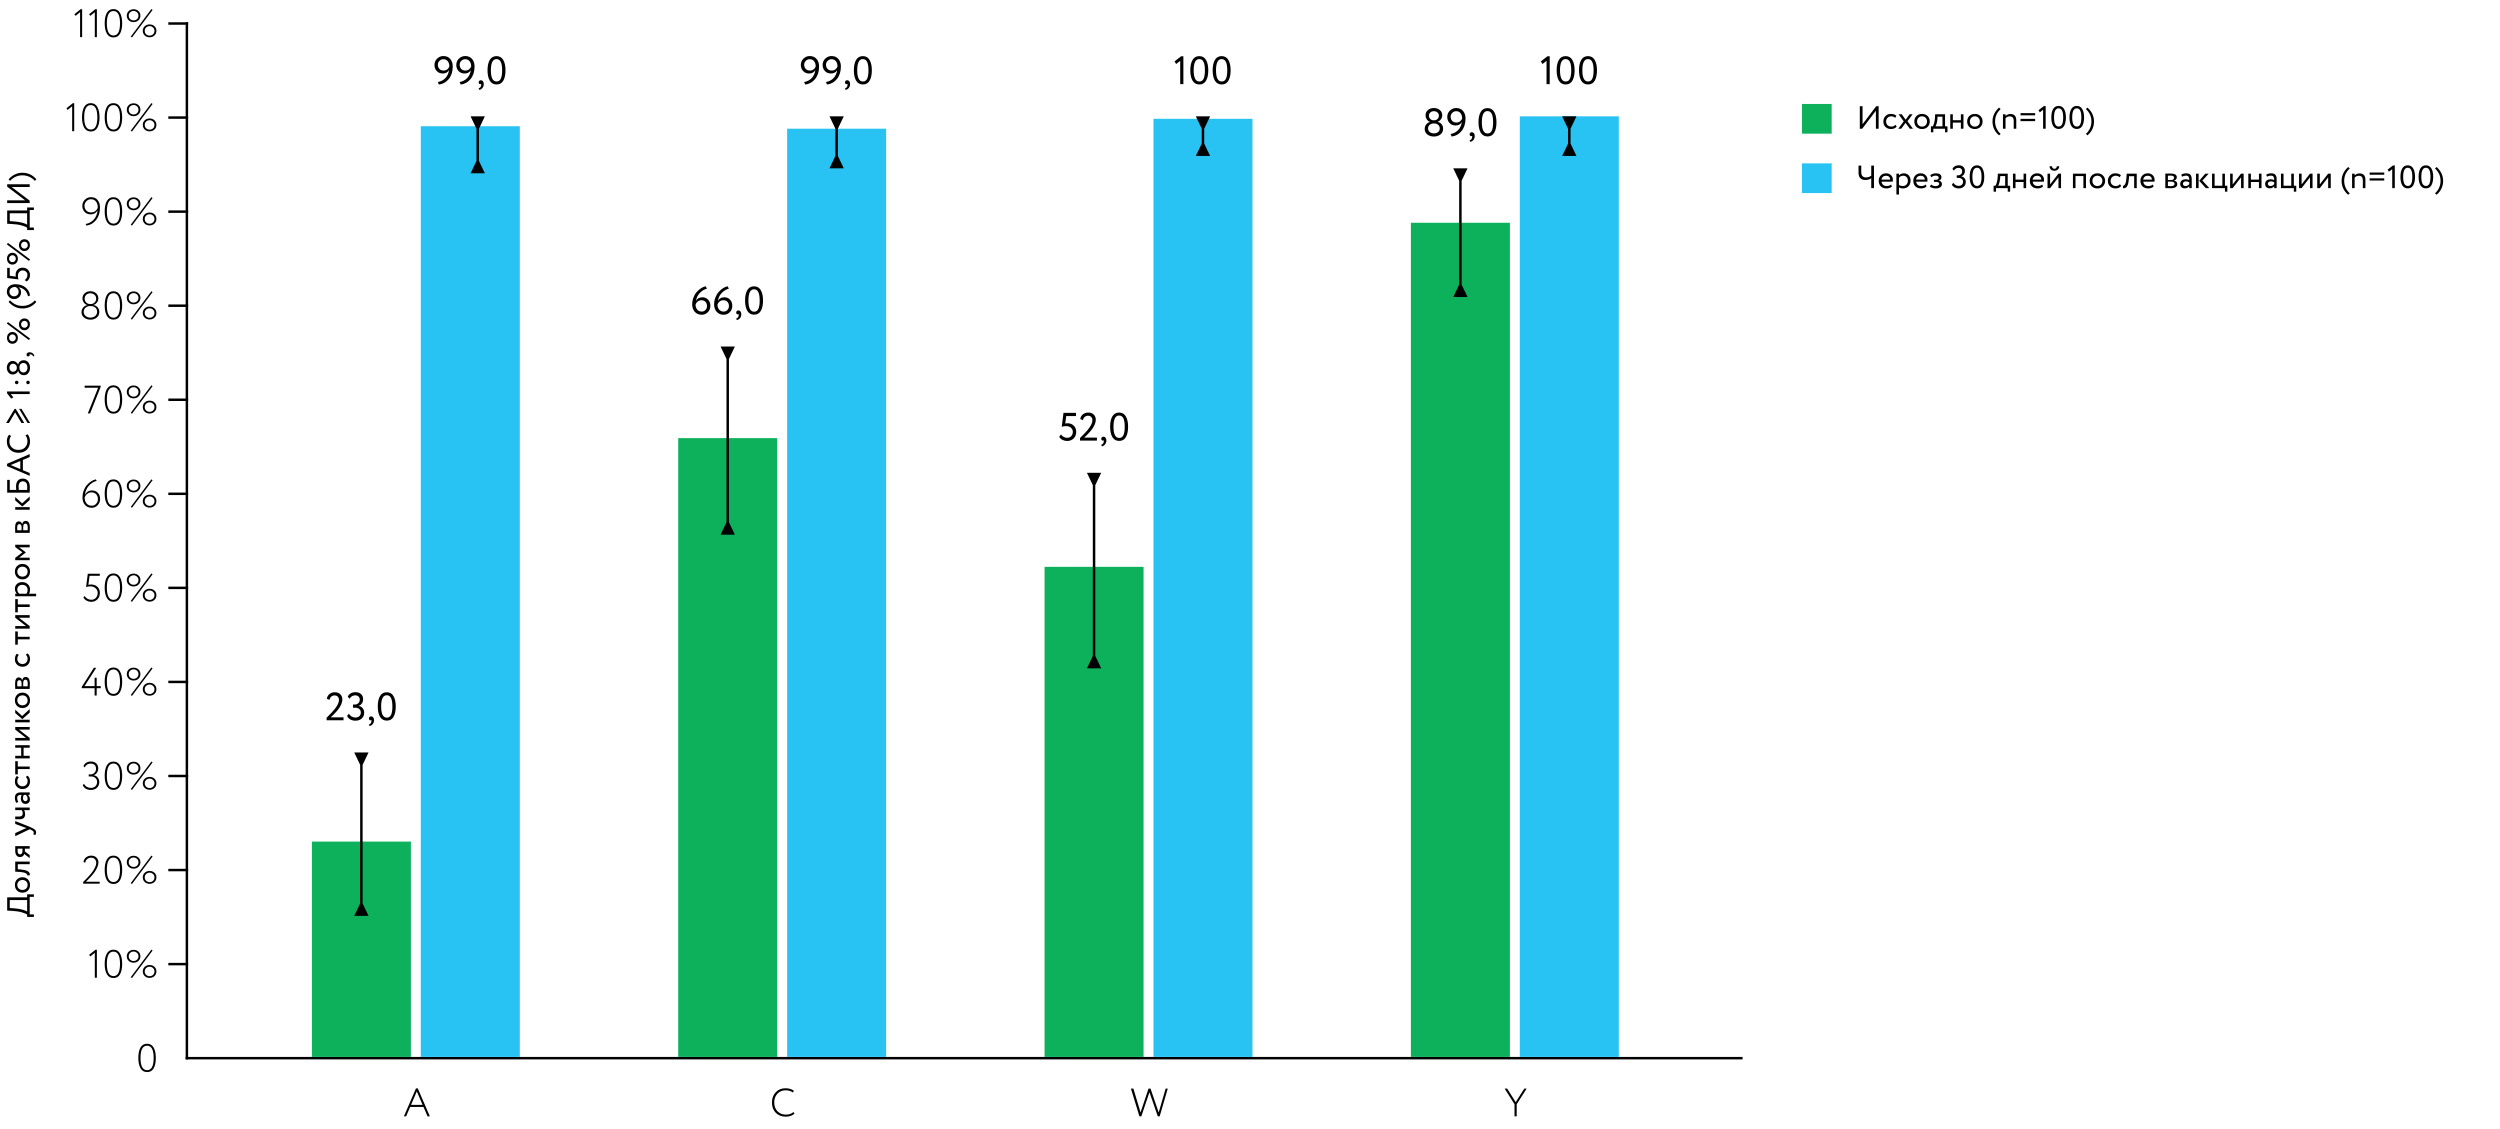 <svg width="1010" height="456" viewBox="0 0 1010 456" fill="none" xmlns="http://www.w3.org/2000/svg">
<rect x="75" y="427" width="629" height="1" fill="black"/>
<path d="M36.017 385.736L38.561 383.704H39.137V395H38.305V384.92L36.465 386.408L36.017 385.736ZM43.17 393.576C42.583 392.541 42.29 391.149 42.29 389.4C42.29 387.651 42.578 386.259 43.154 385.224C43.741 384.189 44.631 383.672 45.826 383.672C47.021 383.672 47.906 384.189 48.482 385.224C49.069 386.259 49.362 387.651 49.362 389.4C49.362 391.16 49.074 392.557 48.498 393.592C47.933 394.616 47.053 395.128 45.858 395.128C44.663 395.128 43.767 394.611 43.17 393.576ZM45.826 384.456C44.055 384.456 43.17 386.104 43.17 389.4C43.17 392.696 44.066 394.344 45.858 394.344C47.607 394.344 48.482 392.696 48.482 389.4C48.482 386.104 47.597 384.456 45.826 384.456ZM52.822 394.792L61.158 383.656L61.654 384.008L53.318 395.144L52.822 394.792ZM52.006 388.2C51.484 387.709 51.222 387.085 51.222 386.328C51.222 385.571 51.484 384.952 52.006 384.472C52.529 383.981 53.185 383.736 53.974 383.736C54.764 383.736 55.42 383.981 55.942 384.472C56.465 384.952 56.726 385.571 56.726 386.328C56.726 387.085 56.465 387.709 55.942 388.2C55.42 388.691 54.764 388.936 53.974 388.936C53.185 388.936 52.529 388.691 52.006 388.2ZM52.006 386.328C52.006 386.893 52.198 387.357 52.582 387.72C52.977 388.072 53.441 388.248 53.974 388.248C54.518 388.248 54.982 388.072 55.366 387.72C55.75 387.357 55.942 386.893 55.942 386.328C55.942 385.773 55.745 385.32 55.35 384.968C54.966 384.605 54.508 384.424 53.974 384.424C53.441 384.424 52.977 384.605 52.582 384.968C52.198 385.32 52.006 385.773 52.006 386.328ZM58.47 394.328C57.948 393.837 57.686 393.213 57.686 392.456C57.686 391.699 57.948 391.08 58.47 390.6C58.993 390.109 59.649 389.864 60.438 389.864C61.228 389.864 61.884 390.109 62.406 390.6C62.929 391.08 63.19 391.699 63.19 392.456C63.19 393.213 62.929 393.837 62.406 394.328C61.884 394.819 61.228 395.064 60.438 395.064C59.649 395.064 58.993 394.819 58.47 394.328ZM58.47 392.456C58.47 393.021 58.662 393.485 59.046 393.848C59.441 394.2 59.905 394.376 60.438 394.376C60.982 394.376 61.446 394.2 61.83 393.848C62.214 393.485 62.406 393.021 62.406 392.456C62.406 391.901 62.209 391.448 61.814 391.096C61.43 390.733 60.972 390.552 60.438 390.552C59.905 390.552 59.441 390.733 59.046 391.096C58.662 391.448 58.47 391.901 58.47 392.456Z" fill="black"/>
<path d="M33.597 357V356.312C34.152 355.768 34.579 355.347 34.877 355.048C35.187 354.739 35.635 354.253 36.221 353.592C36.808 352.92 37.261 352.344 37.581 351.864C37.912 351.384 38.211 350.84 38.477 350.232C38.755 349.624 38.893 349.075 38.893 348.584C38.893 348.008 38.707 347.517 38.333 347.112C37.96 346.707 37.432 346.504 36.749 346.504C36.205 346.504 35.709 346.68 35.261 347.032C34.824 347.373 34.552 347.875 34.445 348.536L33.725 348.264C33.843 347.453 34.195 346.819 34.781 346.36C35.379 345.901 36.051 345.672 36.797 345.672C37.757 345.672 38.493 345.949 39.005 346.504C39.517 347.048 39.773 347.688 39.773 348.424C39.773 349.011 39.619 349.661 39.309 350.376C39 351.08 38.653 351.709 38.269 352.264C37.885 352.808 37.411 353.395 36.845 354.024C36.291 354.643 35.869 355.091 35.581 355.368C35.304 355.635 35.005 355.917 34.685 356.216H40.269V357H33.597ZM43.17 355.576C42.583 354.541 42.29 353.149 42.29 351.4C42.29 349.651 42.578 348.259 43.154 347.224C43.741 346.189 44.631 345.672 45.826 345.672C47.021 345.672 47.906 346.189 48.482 347.224C49.069 348.259 49.362 349.651 49.362 351.4C49.362 353.16 49.074 354.557 48.498 355.592C47.933 356.616 47.053 357.128 45.858 357.128C44.663 357.128 43.767 356.611 43.17 355.576ZM45.826 346.456C44.055 346.456 43.17 348.104 43.17 351.4C43.17 354.696 44.066 356.344 45.858 356.344C47.607 356.344 48.482 354.696 48.482 351.4C48.482 348.104 47.597 346.456 45.826 346.456ZM52.822 356.792L61.158 345.656L61.654 346.008L53.318 357.144L52.822 356.792ZM52.006 350.2C51.484 349.709 51.222 349.085 51.222 348.328C51.222 347.571 51.484 346.952 52.006 346.472C52.529 345.981 53.185 345.736 53.974 345.736C54.764 345.736 55.42 345.981 55.942 346.472C56.465 346.952 56.726 347.571 56.726 348.328C56.726 349.085 56.465 349.709 55.942 350.2C55.42 350.691 54.764 350.936 53.974 350.936C53.185 350.936 52.529 350.691 52.006 350.2ZM52.006 348.328C52.006 348.893 52.198 349.357 52.582 349.72C52.977 350.072 53.441 350.248 53.974 350.248C54.518 350.248 54.982 350.072 55.366 349.72C55.75 349.357 55.942 348.893 55.942 348.328C55.942 347.773 55.745 347.32 55.35 346.968C54.966 346.605 54.508 346.424 53.974 346.424C53.441 346.424 52.977 346.605 52.582 346.968C52.198 347.32 52.006 347.773 52.006 348.328ZM58.47 356.328C57.948 355.837 57.686 355.213 57.686 354.456C57.686 353.699 57.948 353.08 58.47 352.6C58.993 352.109 59.649 351.864 60.438 351.864C61.228 351.864 61.884 352.109 62.406 352.6C62.929 353.08 63.19 353.699 63.19 354.456C63.19 355.213 62.929 355.837 62.406 356.328C61.884 356.819 61.228 357.064 60.438 357.064C59.649 357.064 58.993 356.819 58.47 356.328ZM58.47 354.456C58.47 355.021 58.662 355.485 59.046 355.848C59.441 356.2 59.905 356.376 60.438 356.376C60.982 356.376 61.446 356.2 61.83 355.848C62.214 355.485 62.406 355.021 62.406 354.456C62.406 353.901 62.209 353.448 61.814 353.096C61.43 352.733 60.972 352.552 60.438 352.552C59.905 352.552 59.441 352.733 59.046 353.096C58.662 353.448 58.47 353.901 58.47 354.456Z" fill="black"/>
<path d="M36.703 319.144C35.956 319.144 35.295 318.984 34.719 318.664C34.143 318.344 33.716 317.859 33.439 317.208L33.935 316.632C34.212 317.197 34.596 317.619 35.087 317.896C35.588 318.173 36.127 318.312 36.703 318.312C37.471 318.312 38.084 318.088 38.543 317.64C39.001 317.181 39.231 316.605 39.231 315.912C39.231 315.251 39.001 314.717 38.543 314.312C38.084 313.896 37.503 313.688 36.799 313.688H35.839V312.856H36.703C37.247 312.856 37.732 312.637 38.159 312.2C38.585 311.763 38.799 311.224 38.799 310.584C38.799 309.912 38.607 309.395 38.223 309.032C37.839 308.669 37.316 308.488 36.655 308.488C35.513 308.488 34.703 309 34.223 310.024L33.727 309.496C33.951 308.909 34.324 308.456 34.847 308.136C35.38 307.816 36.004 307.656 36.719 307.656C37.636 307.656 38.356 307.907 38.879 308.408C39.412 308.909 39.679 309.597 39.679 310.472C39.679 311.069 39.524 311.613 39.215 312.104C38.905 312.595 38.468 312.952 37.903 313.176V313.224C38.585 313.32 39.124 313.629 39.519 314.152C39.913 314.675 40.111 315.272 40.111 315.944C40.111 316.915 39.791 317.693 39.151 318.28C38.511 318.856 37.695 319.144 36.703 319.144ZM43.17 317.576C42.583 316.541 42.29 315.149 42.29 313.4C42.29 311.651 42.578 310.259 43.154 309.224C43.741 308.189 44.631 307.672 45.826 307.672C47.021 307.672 47.906 308.189 48.482 309.224C49.069 310.259 49.362 311.651 49.362 313.4C49.362 315.16 49.074 316.557 48.498 317.592C47.933 318.616 47.053 319.128 45.858 319.128C44.663 319.128 43.767 318.611 43.17 317.576ZM45.826 308.456C44.055 308.456 43.17 310.104 43.17 313.4C43.17 316.696 44.066 318.344 45.858 318.344C47.607 318.344 48.482 316.696 48.482 313.4C48.482 310.104 47.597 308.456 45.826 308.456ZM52.822 318.792L61.158 307.656L61.654 308.008L53.318 319.144L52.822 318.792ZM52.006 312.2C51.484 311.709 51.222 311.085 51.222 310.328C51.222 309.571 51.484 308.952 52.006 308.472C52.529 307.981 53.185 307.736 53.974 307.736C54.764 307.736 55.42 307.981 55.942 308.472C56.465 308.952 56.726 309.571 56.726 310.328C56.726 311.085 56.465 311.709 55.942 312.2C55.42 312.691 54.764 312.936 53.974 312.936C53.185 312.936 52.529 312.691 52.006 312.2ZM52.006 310.328C52.006 310.893 52.198 311.357 52.582 311.72C52.977 312.072 53.441 312.248 53.974 312.248C54.518 312.248 54.982 312.072 55.366 311.72C55.75 311.357 55.942 310.893 55.942 310.328C55.942 309.773 55.745 309.32 55.35 308.968C54.966 308.605 54.508 308.424 53.974 308.424C53.441 308.424 52.977 308.605 52.582 308.968C52.198 309.32 52.006 309.773 52.006 310.328ZM58.47 318.328C57.948 317.837 57.686 317.213 57.686 316.456C57.686 315.699 57.948 315.08 58.47 314.6C58.993 314.109 59.649 313.864 60.438 313.864C61.228 313.864 61.884 314.109 62.406 314.6C62.929 315.08 63.19 315.699 63.19 316.456C63.19 317.213 62.929 317.837 62.406 318.328C61.884 318.819 61.228 319.064 60.438 319.064C59.649 319.064 58.993 318.819 58.47 318.328ZM58.47 316.456C58.47 317.021 58.662 317.485 59.046 317.848C59.441 318.2 59.905 318.376 60.438 318.376C60.982 318.376 61.446 318.2 61.83 317.848C62.214 317.485 62.406 317.021 62.406 316.456C62.406 315.901 62.209 315.448 61.814 315.096C61.43 314.733 60.972 314.552 60.438 314.552C59.905 314.552 59.441 314.733 59.046 315.096C58.662 315.448 58.47 315.901 58.47 316.456Z" fill="black"/>
<path d="M38.225 281V278.04H33.025V277.48L37.921 269.8H38.881L34.145 277.208H38.225V273.8H39.057V277.208H40.705V278.04H39.057V281H38.225ZM43.17 279.576C42.583 278.541 42.29 277.149 42.29 275.4C42.29 273.651 42.578 272.259 43.154 271.224C43.741 270.189 44.631 269.672 45.826 269.672C47.021 269.672 47.906 270.189 48.482 271.224C49.069 272.259 49.362 273.651 49.362 275.4C49.362 277.16 49.074 278.557 48.498 279.592C47.933 280.616 47.053 281.128 45.858 281.128C44.663 281.128 43.767 280.611 43.17 279.576ZM45.826 270.456C44.055 270.456 43.17 272.104 43.17 275.4C43.17 278.696 44.066 280.344 45.858 280.344C47.607 280.344 48.482 278.696 48.482 275.4C48.482 272.104 47.597 270.456 45.826 270.456ZM52.822 280.792L61.158 269.656L61.654 270.008L53.318 281.144L52.822 280.792ZM52.006 274.2C51.484 273.709 51.222 273.085 51.222 272.328C51.222 271.571 51.484 270.952 52.006 270.472C52.529 269.981 53.185 269.736 53.974 269.736C54.764 269.736 55.42 269.981 55.942 270.472C56.465 270.952 56.726 271.571 56.726 272.328C56.726 273.085 56.465 273.709 55.942 274.2C55.42 274.691 54.764 274.936 53.974 274.936C53.185 274.936 52.529 274.691 52.006 274.2ZM52.006 272.328C52.006 272.893 52.198 273.357 52.582 273.72C52.977 274.072 53.441 274.248 53.974 274.248C54.518 274.248 54.982 274.072 55.366 273.72C55.75 273.357 55.942 272.893 55.942 272.328C55.942 271.773 55.745 271.32 55.35 270.968C54.966 270.605 54.508 270.424 53.974 270.424C53.441 270.424 52.977 270.605 52.582 270.968C52.198 271.32 52.006 271.773 52.006 272.328ZM58.47 280.328C57.948 279.837 57.686 279.213 57.686 278.456C57.686 277.699 57.948 277.08 58.47 276.6C58.993 276.109 59.649 275.864 60.438 275.864C61.228 275.864 61.884 276.109 62.406 276.6C62.929 277.08 63.19 277.699 63.19 278.456C63.19 279.213 62.929 279.837 62.406 280.328C61.884 280.819 61.228 281.064 60.438 281.064C59.649 281.064 58.993 280.819 58.47 280.328ZM58.47 278.456C58.47 279.021 58.662 279.485 59.046 279.848C59.441 280.2 59.905 280.376 60.438 280.376C60.982 280.376 61.446 280.2 61.83 279.848C62.214 279.485 62.406 279.021 62.406 278.456C62.406 277.901 62.209 277.448 61.814 277.096C61.43 276.733 60.972 276.552 60.438 276.552C59.905 276.552 59.441 276.733 59.046 277.096C58.662 277.448 58.47 277.901 58.47 278.456Z" fill="black"/>
<path d="M34.777 237.176L35.465 231.8H40.329V232.632H36.185L35.705 236.28C36.035 236.184 36.403 236.136 36.809 236.136C37.843 236.136 38.691 236.445 39.353 237.064C40.014 237.683 40.345 238.504 40.345 239.528C40.345 240.616 40.009 241.491 39.337 242.152C38.665 242.813 37.843 243.144 36.873 243.144C36.233 243.144 35.625 242.995 35.049 242.696C34.473 242.397 34.019 241.955 33.689 241.368L34.185 240.776C34.462 241.267 34.851 241.645 35.353 241.912C35.854 242.179 36.366 242.312 36.889 242.312C37.625 242.312 38.238 242.056 38.729 241.544C39.219 241.021 39.465 240.36 39.465 239.56C39.465 238.792 39.187 238.157 38.633 237.656C38.089 237.144 37.369 236.888 36.473 236.888C35.843 236.888 35.278 236.984 34.777 237.176ZM43.17 241.576C42.583 240.541 42.29 239.149 42.29 237.4C42.29 235.651 42.578 234.259 43.154 233.224C43.741 232.189 44.631 231.672 45.826 231.672C47.021 231.672 47.906 232.189 48.482 233.224C49.069 234.259 49.362 235.651 49.362 237.4C49.362 239.16 49.074 240.557 48.498 241.592C47.933 242.616 47.053 243.128 45.858 243.128C44.663 243.128 43.767 242.611 43.17 241.576ZM45.826 232.456C44.055 232.456 43.17 234.104 43.17 237.4C43.17 240.696 44.066 242.344 45.858 242.344C47.607 242.344 48.482 240.696 48.482 237.4C48.482 234.104 47.597 232.456 45.826 232.456ZM52.822 242.792L61.158 231.656L61.654 232.008L53.318 243.144L52.822 242.792ZM52.006 236.2C51.484 235.709 51.222 235.085 51.222 234.328C51.222 233.571 51.484 232.952 52.006 232.472C52.529 231.981 53.185 231.736 53.974 231.736C54.764 231.736 55.42 231.981 55.942 232.472C56.465 232.952 56.726 233.571 56.726 234.328C56.726 235.085 56.465 235.709 55.942 236.2C55.42 236.691 54.764 236.936 53.974 236.936C53.185 236.936 52.529 236.691 52.006 236.2ZM52.006 234.328C52.006 234.893 52.198 235.357 52.582 235.72C52.977 236.072 53.441 236.248 53.974 236.248C54.518 236.248 54.982 236.072 55.366 235.72C55.75 235.357 55.942 234.893 55.942 234.328C55.942 233.773 55.745 233.32 55.35 232.968C54.966 232.605 54.508 232.424 53.974 232.424C53.441 232.424 52.977 232.605 52.582 232.968C52.198 233.32 52.006 233.773 52.006 234.328ZM58.47 242.328C57.948 241.837 57.686 241.213 57.686 240.456C57.686 239.699 57.948 239.08 58.47 238.6C58.993 238.109 59.649 237.864 60.438 237.864C61.228 237.864 61.884 238.109 62.406 238.6C62.929 239.08 63.19 239.699 63.19 240.456C63.19 241.213 62.929 241.837 62.406 242.328C61.884 242.819 61.228 243.064 60.438 243.064C59.649 243.064 58.993 242.819 58.47 242.328ZM58.47 240.456C58.47 241.021 58.662 241.485 59.046 241.848C59.441 242.2 59.905 242.376 60.438 242.376C60.982 242.376 61.446 242.2 61.83 241.848C62.214 241.485 62.406 241.021 62.406 240.456C62.406 239.901 62.209 239.448 61.814 239.096C61.43 238.733 60.972 238.552 60.438 238.552C59.905 238.552 59.441 238.733 59.046 239.096C58.662 239.448 58.47 239.901 58.47 240.456Z" fill="black"/>
<path d="M33.317 201.032C33.317 200.051 33.477 199.117 33.797 198.232C34.128 197.347 34.554 196.6 35.077 195.992C35.611 195.384 36.187 194.877 36.805 194.472C37.434 194.067 38.069 193.795 38.709 193.656L39.061 194.28C37.898 194.557 36.864 195.192 35.957 196.184C35.05 197.176 34.49 198.435 34.277 199.96C34.523 199.427 34.891 198.989 35.381 198.648C35.883 198.307 36.485 198.136 37.189 198.136C38.149 198.136 38.928 198.456 39.525 199.096C40.133 199.736 40.437 200.568 40.437 201.592C40.437 202.605 40.101 203.453 39.429 204.136C38.768 204.808 37.995 205.144 37.109 205.144C35.914 205.144 34.981 204.749 34.309 203.96C33.648 203.171 33.317 202.195 33.317 201.032ZM34.197 201.032C34.197 201.949 34.448 202.728 34.949 203.368C35.45 203.997 36.165 204.312 37.093 204.312C37.776 204.312 38.357 204.051 38.837 203.528C39.317 203.005 39.557 202.381 39.557 201.656C39.557 200.867 39.328 200.216 38.869 199.704C38.41 199.181 37.765 198.92 36.933 198.92C36.218 198.92 35.621 199.139 35.141 199.576C34.661 200.003 34.346 200.488 34.197 201.032ZM43.17 203.576C42.583 202.541 42.29 201.149 42.29 199.4C42.29 197.651 42.578 196.259 43.154 195.224C43.741 194.189 44.631 193.672 45.826 193.672C47.021 193.672 47.906 194.189 48.482 195.224C49.069 196.259 49.362 197.651 49.362 199.4C49.362 201.16 49.074 202.557 48.498 203.592C47.933 204.616 47.053 205.128 45.858 205.128C44.663 205.128 43.767 204.611 43.17 203.576ZM45.826 194.456C44.055 194.456 43.17 196.104 43.17 199.4C43.17 202.696 44.066 204.344 45.858 204.344C47.607 204.344 48.482 202.696 48.482 199.4C48.482 196.104 47.597 194.456 45.826 194.456ZM52.822 204.792L61.158 193.656L61.654 194.008L53.318 205.144L52.822 204.792ZM52.006 198.2C51.484 197.709 51.222 197.085 51.222 196.328C51.222 195.571 51.484 194.952 52.006 194.472C52.529 193.981 53.185 193.736 53.974 193.736C54.764 193.736 55.42 193.981 55.942 194.472C56.465 194.952 56.726 195.571 56.726 196.328C56.726 197.085 56.465 197.709 55.942 198.2C55.42 198.691 54.764 198.936 53.974 198.936C53.185 198.936 52.529 198.691 52.006 198.2ZM52.006 196.328C52.006 196.893 52.198 197.357 52.582 197.72C52.977 198.072 53.441 198.248 53.974 198.248C54.518 198.248 54.982 198.072 55.366 197.72C55.75 197.357 55.942 196.893 55.942 196.328C55.942 195.773 55.745 195.32 55.35 194.968C54.966 194.605 54.508 194.424 53.974 194.424C53.441 194.424 52.977 194.605 52.582 194.968C52.198 195.32 52.006 195.773 52.006 196.328ZM58.47 204.328C57.948 203.837 57.686 203.213 57.686 202.456C57.686 201.699 57.948 201.08 58.47 200.6C58.993 200.109 59.649 199.864 60.438 199.864C61.228 199.864 61.884 200.109 62.406 200.6C62.929 201.08 63.19 201.699 63.19 202.456C63.19 203.213 62.929 203.837 62.406 204.328C61.884 204.819 61.228 205.064 60.438 205.064C59.649 205.064 58.993 204.819 58.47 204.328ZM58.47 202.456C58.47 203.021 58.662 203.485 59.046 203.848C59.441 204.2 59.905 204.376 60.438 204.376C60.982 204.376 61.446 204.2 61.83 203.848C62.214 203.485 62.406 203.021 62.406 202.456C62.406 201.901 62.209 201.448 61.814 201.096C61.43 200.733 60.972 200.552 60.438 200.552C59.905 200.552 59.441 200.733 59.046 201.096C58.662 201.448 58.47 201.901 58.47 202.456Z" fill="black"/>
<path d="M34.2 156.632V155.8H40.664V156.312L36.408 167H35.48L39.64 156.632H34.2ZM43.17 165.576C42.583 164.541 42.29 163.149 42.29 161.4C42.29 159.651 42.578 158.259 43.154 157.224C43.741 156.189 44.631 155.672 45.826 155.672C47.021 155.672 47.906 156.189 48.482 157.224C49.069 158.259 49.362 159.651 49.362 161.4C49.362 163.16 49.074 164.557 48.498 165.592C47.933 166.616 47.053 167.128 45.858 167.128C44.663 167.128 43.767 166.611 43.17 165.576ZM45.826 156.456C44.055 156.456 43.17 158.104 43.17 161.4C43.17 164.696 44.066 166.344 45.858 166.344C47.607 166.344 48.482 164.696 48.482 161.4C48.482 158.104 47.597 156.456 45.826 156.456ZM52.822 166.792L61.158 155.656L61.654 156.008L53.318 167.144L52.822 166.792ZM52.006 160.2C51.484 159.709 51.222 159.085 51.222 158.328C51.222 157.571 51.484 156.952 52.006 156.472C52.529 155.981 53.185 155.736 53.974 155.736C54.764 155.736 55.42 155.981 55.942 156.472C56.465 156.952 56.726 157.571 56.726 158.328C56.726 159.085 56.465 159.709 55.942 160.2C55.42 160.691 54.764 160.936 53.974 160.936C53.185 160.936 52.529 160.691 52.006 160.2ZM52.006 158.328C52.006 158.893 52.198 159.357 52.582 159.72C52.977 160.072 53.441 160.248 53.974 160.248C54.518 160.248 54.982 160.072 55.366 159.72C55.75 159.357 55.942 158.893 55.942 158.328C55.942 157.773 55.745 157.32 55.35 156.968C54.966 156.605 54.508 156.424 53.974 156.424C53.441 156.424 52.977 156.605 52.582 156.968C52.198 157.32 52.006 157.773 52.006 158.328ZM58.47 166.328C57.948 165.837 57.686 165.213 57.686 164.456C57.686 163.699 57.948 163.08 58.47 162.6C58.993 162.109 59.649 161.864 60.438 161.864C61.228 161.864 61.884 162.109 62.406 162.6C62.929 163.08 63.19 163.699 63.19 164.456C63.19 165.213 62.929 165.837 62.406 166.328C61.884 166.819 61.228 167.064 60.438 167.064C59.649 167.064 58.993 166.819 58.47 166.328ZM58.47 164.456C58.47 165.021 58.662 165.485 59.046 165.848C59.441 166.2 59.905 166.376 60.438 166.376C60.982 166.376 61.446 166.2 61.83 165.848C62.214 165.485 62.406 165.021 62.406 164.456C62.406 163.901 62.209 163.448 61.814 163.096C61.43 162.733 60.972 162.552 60.438 162.552C59.905 162.552 59.441 162.733 59.046 163.096C58.662 163.448 58.47 163.901 58.47 164.456Z" fill="black"/>
<path d="M36.277 122.824H36.773C37.306 122.824 37.786 122.616 38.213 122.2C38.639 121.773 38.853 121.261 38.853 120.664C38.853 120.003 38.618 119.475 38.149 119.08C37.69 118.685 37.141 118.488 36.501 118.488C35.861 118.488 35.317 118.685 34.869 119.08C34.421 119.475 34.197 120.003 34.197 120.664C34.197 121.261 34.41 121.773 34.837 122.2C35.264 122.616 35.743 122.824 36.277 122.824ZM36.757 123.656H36.341C35.648 123.656 35.05 123.88 34.549 124.328C34.058 124.765 33.813 125.309 33.813 125.96C33.813 126.643 34.074 127.208 34.597 127.656C35.12 128.093 35.76 128.312 36.517 128.312C37.295 128.312 37.941 128.099 38.453 127.672C38.975 127.235 39.237 126.664 39.237 125.96C39.237 125.256 38.997 124.696 38.517 124.28C38.047 123.864 37.461 123.656 36.757 123.656ZM39.061 128.312C38.367 128.867 37.525 129.144 36.533 129.144C35.541 129.144 34.693 128.867 33.989 128.312C33.285 127.757 32.933 127.021 32.933 126.104C32.933 125.421 33.141 124.819 33.557 124.296C33.973 123.773 34.522 123.432 35.205 123.272V123.224C34.672 123.064 34.224 122.733 33.861 122.232C33.498 121.72 33.317 121.165 33.317 120.568C33.317 119.704 33.626 119.005 34.245 118.472C34.864 117.928 35.621 117.656 36.517 117.656C37.423 117.656 38.186 117.928 38.805 118.472C39.423 119.005 39.733 119.704 39.733 120.568C39.733 121.133 39.557 121.661 39.205 122.152C38.864 122.643 38.394 122.995 37.797 123.208V123.256C38.469 123.341 39.023 123.645 39.461 124.168C39.898 124.68 40.117 125.304 40.117 126.04C40.117 126.989 39.765 127.747 39.061 128.312ZM43.17 127.576C42.583 126.541 42.29 125.149 42.29 123.4C42.29 121.651 42.578 120.259 43.154 119.224C43.741 118.189 44.631 117.672 45.826 117.672C47.021 117.672 47.906 118.189 48.482 119.224C49.069 120.259 49.362 121.651 49.362 123.4C49.362 125.16 49.074 126.557 48.498 127.592C47.933 128.616 47.053 129.128 45.858 129.128C44.663 129.128 43.767 128.611 43.17 127.576ZM45.826 118.456C44.055 118.456 43.17 120.104 43.17 123.4C43.17 126.696 44.066 128.344 45.858 128.344C47.607 128.344 48.482 126.696 48.482 123.4C48.482 120.104 47.597 118.456 45.826 118.456ZM52.822 128.792L61.158 117.656L61.654 118.008L53.318 129.144L52.822 128.792ZM52.006 122.2C51.484 121.709 51.222 121.085 51.222 120.328C51.222 119.571 51.484 118.952 52.006 118.472C52.529 117.981 53.185 117.736 53.974 117.736C54.764 117.736 55.42 117.981 55.942 118.472C56.465 118.952 56.726 119.571 56.726 120.328C56.726 121.085 56.465 121.709 55.942 122.2C55.42 122.691 54.764 122.936 53.974 122.936C53.185 122.936 52.529 122.691 52.006 122.2ZM52.006 120.328C52.006 120.893 52.198 121.357 52.582 121.72C52.977 122.072 53.441 122.248 53.974 122.248C54.518 122.248 54.982 122.072 55.366 121.72C55.75 121.357 55.942 120.893 55.942 120.328C55.942 119.773 55.745 119.32 55.35 118.968C54.966 118.605 54.508 118.424 53.974 118.424C53.441 118.424 52.977 118.605 52.582 118.968C52.198 119.32 52.006 119.773 52.006 120.328ZM58.47 128.328C57.948 127.837 57.686 127.213 57.686 126.456C57.686 125.699 57.948 125.08 58.47 124.6C58.993 124.109 59.649 123.864 60.438 123.864C61.228 123.864 61.884 124.109 62.406 124.6C62.929 125.08 63.19 125.699 63.19 126.456C63.19 127.213 62.929 127.837 62.406 128.328C61.884 128.819 61.228 129.064 60.438 129.064C59.649 129.064 58.993 128.819 58.47 128.328ZM58.47 126.456C58.47 127.021 58.662 127.485 59.046 127.848C59.441 128.2 59.905 128.376 60.438 128.376C60.982 128.376 61.446 128.2 61.83 127.848C62.214 127.485 62.406 127.021 62.406 126.456C62.406 125.901 62.209 125.448 61.814 125.096C61.43 124.733 60.972 124.552 60.438 124.552C59.905 124.552 59.441 124.733 59.046 125.096C58.662 125.448 58.47 125.901 58.47 126.456Z" fill="black"/>
<path d="M40.388 83.816C40.388 85.853 39.876 87.528 38.852 88.84C37.828 90.152 36.516 90.92 34.916 91.144L34.612 90.488C35.956 90.243 37.06 89.635 37.924 88.664C38.788 87.683 39.29 86.424 39.428 84.888C39.204 85.4 38.842 85.816 38.34 86.136C37.85 86.445 37.263 86.6 36.58 86.6C35.599 86.6 34.799 86.269 34.18 85.608C33.562 84.947 33.252 84.136 33.252 83.176C33.252 82.173 33.604 81.336 34.308 80.664C35.012 79.992 35.812 79.656 36.708 79.656C37.903 79.656 38.815 80.045 39.444 80.824C40.074 81.603 40.388 82.6 40.388 83.816ZM39.508 83.816C39.508 82.888 39.274 82.104 38.804 81.464C38.335 80.813 37.647 80.488 36.74 80.488C36.047 80.488 35.439 80.749 34.916 81.272C34.394 81.784 34.132 82.397 34.132 83.112C34.132 83.859 34.367 84.499 34.836 85.032C35.306 85.555 35.956 85.816 36.788 85.816C37.514 85.816 38.111 85.619 38.58 85.224C39.06 84.819 39.37 84.349 39.508 83.816ZM43.17 89.576C42.583 88.541 42.29 87.149 42.29 85.4C42.29 83.651 42.578 82.259 43.154 81.224C43.741 80.189 44.631 79.672 45.826 79.672C47.021 79.672 47.906 80.189 48.482 81.224C49.069 82.259 49.362 83.651 49.362 85.4C49.362 87.16 49.074 88.557 48.498 89.592C47.933 90.616 47.053 91.128 45.858 91.128C44.663 91.128 43.767 90.611 43.17 89.576ZM45.826 80.456C44.055 80.456 43.17 82.104 43.17 85.4C43.17 88.696 44.066 90.344 45.858 90.344C47.607 90.344 48.482 88.696 48.482 85.4C48.482 82.104 47.597 80.456 45.826 80.456ZM52.822 90.792L61.158 79.656L61.654 80.008L53.318 91.144L52.822 90.792ZM52.006 84.2C51.484 83.709 51.222 83.085 51.222 82.328C51.222 81.571 51.484 80.952 52.006 80.472C52.529 79.981 53.185 79.736 53.974 79.736C54.764 79.736 55.42 79.981 55.942 80.472C56.465 80.952 56.726 81.571 56.726 82.328C56.726 83.085 56.465 83.709 55.942 84.2C55.42 84.691 54.764 84.936 53.974 84.936C53.185 84.936 52.529 84.691 52.006 84.2ZM52.006 82.328C52.006 82.893 52.198 83.357 52.582 83.72C52.977 84.072 53.441 84.248 53.974 84.248C54.518 84.248 54.982 84.072 55.366 83.72C55.75 83.357 55.942 82.893 55.942 82.328C55.942 81.773 55.745 81.32 55.35 80.968C54.966 80.605 54.508 80.424 53.974 80.424C53.441 80.424 52.977 80.605 52.582 80.968C52.198 81.32 52.006 81.773 52.006 82.328ZM58.47 90.328C57.948 89.837 57.686 89.213 57.686 88.456C57.686 87.699 57.948 87.08 58.47 86.6C58.993 86.109 59.649 85.864 60.438 85.864C61.228 85.864 61.884 86.109 62.406 86.6C62.929 87.08 63.19 87.699 63.19 88.456C63.19 89.213 62.929 89.837 62.406 90.328C61.884 90.819 61.228 91.064 60.438 91.064C59.649 91.064 58.993 90.819 58.47 90.328ZM58.47 88.456C58.47 89.021 58.662 89.485 59.046 89.848C59.441 90.2 59.905 90.376 60.438 90.376C60.982 90.376 61.446 90.2 61.83 89.848C62.214 89.485 62.406 89.021 62.406 88.456C62.406 87.901 62.209 87.448 61.814 87.096C61.43 86.733 60.972 86.552 60.438 86.552C59.905 86.552 59.441 86.733 59.046 87.096C58.662 87.448 58.47 87.901 58.47 88.456Z" fill="black"/>
<path d="M26.861 43.736L29.405 41.704H29.981V53H29.149V42.92L27.309 44.408L26.861 43.736ZM34.014 51.576C33.427 50.541 33.134 49.149 33.134 47.4C33.134 45.651 33.422 44.259 33.998 43.224C34.584 42.189 35.475 41.672 36.67 41.672C37.864 41.672 38.75 42.189 39.326 43.224C39.912 44.259 40.206 45.651 40.206 47.4C40.206 49.16 39.918 50.557 39.342 51.592C38.776 52.616 37.896 53.128 36.702 53.128C35.507 53.128 34.611 52.611 34.014 51.576ZM36.67 42.456C34.899 42.456 34.014 44.104 34.014 47.4C34.014 50.696 34.91 52.344 36.702 52.344C38.451 52.344 39.326 50.696 39.326 47.4C39.326 44.104 38.44 42.456 36.67 42.456ZM43.17 51.576C42.583 50.541 42.29 49.149 42.29 47.4C42.29 45.651 42.578 44.259 43.154 43.224C43.741 42.189 44.631 41.672 45.826 41.672C47.021 41.672 47.906 42.189 48.482 43.224C49.069 44.259 49.362 45.651 49.362 47.4C49.362 49.16 49.074 50.557 48.498 51.592C47.933 52.616 47.053 53.128 45.858 53.128C44.663 53.128 43.767 52.611 43.17 51.576ZM45.826 42.456C44.055 42.456 43.17 44.104 43.17 47.4C43.17 50.696 44.066 52.344 45.858 52.344C47.607 52.344 48.482 50.696 48.482 47.4C48.482 44.104 47.597 42.456 45.826 42.456ZM52.822 52.792L61.158 41.656L61.654 42.008L53.318 53.144L52.822 52.792ZM52.006 46.2C51.484 45.709 51.222 45.085 51.222 44.328C51.222 43.571 51.484 42.952 52.006 42.472C52.529 41.981 53.185 41.736 53.974 41.736C54.764 41.736 55.42 41.981 55.942 42.472C56.465 42.952 56.726 43.571 56.726 44.328C56.726 45.085 56.465 45.709 55.942 46.2C55.42 46.691 54.764 46.936 53.974 46.936C53.185 46.936 52.529 46.691 52.006 46.2ZM52.006 44.328C52.006 44.893 52.198 45.357 52.582 45.72C52.977 46.072 53.441 46.248 53.974 46.248C54.518 46.248 54.982 46.072 55.366 45.72C55.75 45.357 55.942 44.893 55.942 44.328C55.942 43.773 55.745 43.32 55.35 42.968C54.966 42.605 54.508 42.424 53.974 42.424C53.441 42.424 52.977 42.605 52.582 42.968C52.198 43.32 52.006 43.773 52.006 44.328ZM58.47 52.328C57.948 51.837 57.686 51.213 57.686 50.456C57.686 49.699 57.948 49.08 58.47 48.6C58.993 48.109 59.649 47.864 60.438 47.864C61.228 47.864 61.884 48.109 62.406 48.6C62.929 49.08 63.19 49.699 63.19 50.456C63.19 51.213 62.929 51.837 62.406 52.328C61.884 52.819 61.228 53.064 60.438 53.064C59.649 53.064 58.993 52.819 58.47 52.328ZM58.47 50.456C58.47 51.021 58.662 51.485 59.046 51.848C59.441 52.2 59.905 52.376 60.438 52.376C60.982 52.376 61.446 52.2 61.83 51.848C62.214 51.485 62.406 51.021 62.406 50.456C62.406 49.901 62.209 49.448 61.814 49.096C61.43 48.733 60.972 48.552 60.438 48.552C59.905 48.552 59.441 48.733 59.046 49.096C58.662 49.448 58.47 49.901 58.47 50.456Z" fill="black"/>
<path d="M30.064 5.736L32.608 3.704H33.184V15H32.352V4.92L30.512 6.408L30.064 5.736ZM36.017 5.736L38.561 3.704H39.137V15H38.305V4.92L36.465 6.408L36.017 5.736ZM43.17 13.576C42.583 12.541 42.29 11.149 42.29 9.4C42.29 7.651 42.578 6.259 43.154 5.224C43.741 4.189 44.631 3.672 45.826 3.672C47.021 3.672 47.906 4.189 48.482 5.224C49.069 6.259 49.362 7.651 49.362 9.4C49.362 11.16 49.074 12.557 48.498 13.592C47.933 14.616 47.053 15.128 45.858 15.128C44.663 15.128 43.767 14.611 43.17 13.576ZM45.826 4.456C44.055 4.456 43.17 6.104 43.17 9.4C43.17 12.696 44.066 14.344 45.858 14.344C47.607 14.344 48.482 12.696 48.482 9.4C48.482 6.104 47.597 4.456 45.826 4.456ZM52.822 14.792L61.158 3.656L61.654 4.008L53.318 15.144L52.822 14.792ZM52.006 8.2C51.484 7.709 51.222 7.085 51.222 6.328C51.222 5.571 51.484 4.952 52.006 4.472C52.529 3.981 53.185 3.736 53.974 3.736C54.764 3.736 55.42 3.981 55.942 4.472C56.465 4.952 56.726 5.571 56.726 6.328C56.726 7.085 56.465 7.709 55.942 8.2C55.42 8.691 54.764 8.936 53.974 8.936C53.185 8.936 52.529 8.691 52.006 8.2ZM52.006 6.328C52.006 6.893 52.198 7.357 52.582 7.72C52.977 8.072 53.441 8.248 53.974 8.248C54.518 8.248 54.982 8.072 55.366 7.72C55.75 7.357 55.942 6.893 55.942 6.328C55.942 5.773 55.745 5.32 55.35 4.968C54.966 4.605 54.508 4.424 53.974 4.424C53.441 4.424 52.977 4.605 52.582 4.968C52.198 5.32 52.006 5.773 52.006 6.328ZM58.47 14.328C57.948 13.837 57.686 13.213 57.686 12.456C57.686 11.699 57.948 11.08 58.47 10.6C58.993 10.109 59.649 9.864 60.438 9.864C61.228 9.864 61.884 10.109 62.406 10.6C62.929 11.08 63.19 11.699 63.19 12.456C63.19 13.213 62.929 13.837 62.406 14.328C61.884 14.819 61.228 15.064 60.438 15.064C59.649 15.064 58.993 14.819 58.47 14.328ZM58.47 12.456C58.47 13.021 58.662 13.485 59.046 13.848C59.441 14.2 59.905 14.376 60.438 14.376C60.982 14.376 61.446 14.2 61.83 13.848C62.214 13.485 62.406 13.021 62.406 12.456C62.406 11.901 62.209 11.448 61.814 11.096C61.43 10.733 60.972 10.552 60.438 10.552C59.905 10.552 59.441 10.733 59.046 11.096C58.662 11.448 58.47 11.901 58.47 12.456Z" fill="black"/>
<path d="M56.764 431.576C56.177 430.541 55.884 429.149 55.884 427.4C55.884 425.651 56.172 424.259 56.748 423.224C57.334 422.189 58.225 421.672 59.42 421.672C60.614 421.672 61.5 422.189 62.076 423.224C62.662 424.259 62.956 425.651 62.956 427.4C62.956 429.16 62.668 430.557 62.092 431.592C61.526 432.616 60.646 433.128 59.452 433.128C58.257 433.128 57.361 432.611 56.764 431.576ZM59.42 422.456C57.649 422.456 56.764 424.104 56.764 427.4C56.764 430.696 57.66 432.344 59.452 432.344C61.201 432.344 62.076 430.696 62.076 427.4C62.076 424.104 61.19 422.456 59.42 422.456Z" fill="black"/>
<rect x="75" y="9" width="1" height="419" fill="black"/>
<rect x="68" y="47" width="8" height="1" fill="black"/>
<rect x="68" y="9" width="8" height="1" fill="black"/>
<rect x="68" y="85" width="8" height="1" fill="black"/>
<rect x="68" y="123" width="8" height="1" fill="black"/>
<rect x="68" y="161" width="8" height="1" fill="black"/>
<rect x="68" y="199" width="8" height="1" fill="black"/>
<rect x="68" y="237" width="8" height="1" fill="black"/>
<rect x="68" y="275" width="8" height="1" fill="black"/>
<rect x="68" y="313" width="8" height="1" fill="black"/>
<rect x="68" y="351" width="8" height="1" fill="black"/>
<rect x="68" y="389" width="8" height="1" fill="black"/>
<rect x="170" y="51" width="40" height="376" fill="#28C3F3"/>
<rect x="126" y="340" width="40" height="87" fill="#0DB15C"/>
<path d="M131.947 291V289.96C133.461 288.467 134.528 287.336 135.147 286.568C136.352 285.064 136.955 283.795 136.955 282.76C136.955 282.237 136.795 281.805 136.475 281.464C136.165 281.123 135.717 280.952 135.131 280.952C134.651 280.952 134.224 281.107 133.851 281.416C133.477 281.725 133.237 282.168 133.131 282.744L132.043 282.296C132.171 281.485 132.533 280.845 133.131 280.376C133.728 279.907 134.432 279.672 135.243 279.672C136.224 279.672 136.981 279.955 137.515 280.52C138.048 281.075 138.315 281.736 138.315 282.504C138.315 283.229 138.123 283.997 137.739 284.808C137.365 285.608 136.869 286.371 136.251 287.096C135.632 287.811 135.136 288.355 134.763 288.728C134.4 289.091 134.016 289.448 133.611 289.8H138.779V291H131.947ZM143.616 291.16C142.827 291.16 142.133 290.995 141.536 290.664C140.949 290.333 140.512 289.859 140.224 289.24L140.96 288.328C141.227 288.829 141.595 289.213 142.064 289.48C142.533 289.747 143.035 289.88 143.568 289.88C144.251 289.88 144.789 289.693 145.184 289.32C145.579 288.936 145.776 288.451 145.776 287.864C145.776 287.267 145.563 286.792 145.136 286.44C144.72 286.088 144.171 285.912 143.488 285.912H142.608V284.632H143.408C143.92 284.632 144.368 284.451 144.752 284.088C145.147 283.715 145.344 283.251 145.344 282.696C145.344 282.141 145.179 281.709 144.848 281.4C144.528 281.08 144.085 280.92 143.52 280.92C142.517 280.92 141.749 281.384 141.216 282.312L140.496 281.432C140.752 280.867 141.152 280.429 141.696 280.12C142.251 279.8 142.891 279.64 143.616 279.64C144.555 279.64 145.301 279.896 145.856 280.408C146.421 280.909 146.704 281.597 146.704 282.472C146.704 283.091 146.555 283.635 146.256 284.104C145.957 284.573 145.525 284.925 144.96 285.16V285.208C145.632 285.315 146.16 285.624 146.544 286.136C146.939 286.637 147.136 287.229 147.136 287.912C147.136 288.893 146.805 289.683 146.144 290.28C145.483 290.867 144.64 291.16 143.616 291.16ZM149.044 290.264C149.044 290.008 149.124 289.805 149.284 289.656C149.444 289.496 149.668 289.416 149.956 289.416C150.297 289.416 150.574 289.56 150.788 289.848C151.001 290.125 151.108 290.499 151.108 290.968C151.108 291.555 150.948 292.056 150.628 292.472C150.308 292.888 149.881 293.176 149.348 293.336L148.996 292.728C149.55 292.547 149.892 292.189 150.02 291.656C150.105 291.293 150.1 291.027 150.004 290.856C149.94 290.952 149.822 291 149.652 291C149.492 291 149.348 290.931 149.22 290.792C149.102 290.643 149.044 290.467 149.044 290.264ZM153.534 289.592C152.926 288.557 152.622 287.16 152.622 285.4C152.622 283.64 152.921 282.248 153.518 281.224C154.126 280.189 155.038 279.672 156.254 279.672C157.47 279.672 158.377 280.189 158.974 281.224C159.582 282.248 159.886 283.64 159.886 285.4C159.886 287.171 159.588 288.568 158.99 289.592C158.404 290.616 157.502 291.128 156.286 291.128C155.07 291.128 154.153 290.616 153.534 289.592ZM156.254 280.872C154.74 280.872 153.982 282.381 153.982 285.4C153.982 288.419 154.75 289.928 156.286 289.928C157.076 289.928 157.646 289.549 157.998 288.792C158.35 288.035 158.526 286.904 158.526 285.4C158.526 283.907 158.345 282.781 157.982 282.024C157.62 281.256 157.044 280.872 156.254 280.872Z" fill="black"/>
<path d="M146.5 309L148.887 304L143.113 304L145.5 309L146.5 309ZM145.5 365L143.113 370L148.887 370L146.5 365L145.5 365ZM145.5 308.5L145.5 365.5L146.5 365.5L146.5 308.5L145.5 308.5Z" fill="black"/>
<path d="M193.5 52L195.887 47L190.113 47L192.5 52L193.5 52ZM192.5 65L190.113 70L195.887 70L193.5 65L192.5 65ZM192.5 51.5L192.5 65.5L193.5 65.5L193.5 51.5L192.5 51.5Z" fill="black"/>
<path d="M182.907 26.848C182.907 28.907 182.379 30.592 181.323 31.904C180.277 33.205 178.939 33.957 177.307 34.16L176.875 33.152C178.133 32.907 179.157 32.368 179.947 31.536C180.747 30.693 181.232 29.616 181.403 28.304C180.901 29.232 180.059 29.696 178.875 29.696C177.904 29.696 177.104 29.371 176.475 28.72C175.845 28.059 175.531 27.237 175.531 26.256C175.531 25.2 175.893 24.336 176.619 23.664C177.344 22.981 178.171 22.64 179.099 22.64C180.304 22.64 181.237 23.035 181.899 23.824C182.571 24.603 182.907 25.611 182.907 26.848ZM181.547 26.848C181.547 26.027 181.339 25.333 180.923 24.768C180.507 24.203 179.904 23.92 179.115 23.92C178.507 23.92 177.984 24.144 177.547 24.592C177.109 25.029 176.891 25.552 176.891 26.16C176.891 26.811 177.093 27.365 177.499 27.824C177.915 28.272 178.48 28.496 179.195 28.496C179.803 28.496 180.309 28.336 180.715 28.016C181.12 27.685 181.397 27.296 181.547 26.848ZM191.719 26.848C191.719 28.907 191.191 30.592 190.135 31.904C189.09 33.205 187.751 33.957 186.119 34.16L185.687 33.152C186.946 32.907 187.97 32.368 188.759 31.536C189.559 30.693 190.044 29.616 190.215 28.304C189.714 29.232 188.871 29.696 187.687 29.696C186.716 29.696 185.916 29.371 185.287 28.72C184.658 28.059 184.343 27.237 184.343 26.256C184.343 25.2 184.706 24.336 185.431 23.664C186.156 22.981 186.983 22.64 187.911 22.64C189.116 22.64 190.05 23.035 190.711 23.824C191.383 24.603 191.719 25.611 191.719 26.848ZM190.359 26.848C190.359 26.027 190.151 25.333 189.735 24.768C189.319 24.203 188.716 23.92 187.927 23.92C187.319 23.92 186.796 24.144 186.359 24.592C185.922 25.029 185.703 25.552 185.703 26.16C185.703 26.811 185.906 27.365 186.311 27.824C186.727 28.272 187.292 28.496 188.007 28.496C188.615 28.496 189.122 28.336 189.527 28.016C189.932 27.685 190.21 27.296 190.359 26.848ZM193.38 33.264C193.38 33.008 193.46 32.805 193.62 32.656C193.78 32.496 194.004 32.416 194.292 32.416C194.633 32.416 194.91 32.56 195.124 32.848C195.337 33.125 195.444 33.499 195.444 33.968C195.444 34.555 195.284 35.056 194.964 35.472C194.644 35.888 194.217 36.176 193.684 36.336L193.332 35.728C193.886 35.547 194.228 35.189 194.356 34.656C194.441 34.293 194.436 34.027 194.34 33.856C194.276 33.952 194.158 34 193.988 34C193.828 34 193.684 33.931 193.556 33.792C193.438 33.643 193.38 33.467 193.38 33.264ZM197.87 32.592C197.262 31.557 196.958 30.16 196.958 28.4C196.958 26.64 197.257 25.248 197.854 24.224C198.462 23.189 199.374 22.672 200.59 22.672C201.806 22.672 202.713 23.189 203.31 24.224C203.918 25.248 204.222 26.64 204.222 28.4C204.222 30.171 203.923 31.568 203.326 32.592C202.739 33.616 201.838 34.128 200.622 34.128C199.406 34.128 198.489 33.616 197.87 32.592ZM200.59 23.872C199.075 23.872 198.318 25.381 198.318 28.4C198.318 31.419 199.086 32.928 200.622 32.928C201.411 32.928 201.982 32.549 202.334 31.792C202.686 31.035 202.862 29.904 202.862 28.4C202.862 26.907 202.681 25.781 202.318 25.024C201.955 24.256 201.379 23.872 200.59 23.872Z" fill="black"/>
<rect x="318" y="52" width="40" height="375" fill="#28C3F3"/>
<path d="M338.5 52L340.887 47L335.113 47L337.5 52L338.5 52ZM337.5 63L335.113 68L340.887 68L338.5 63L337.5 63ZM337.5 51.5L337.5 63.5L338.5 63.5L338.5 51.5L337.5 51.5Z" fill="black"/>
<rect x="274" y="177" width="40" height="250" fill="#0DB15C"/>
<path d="M294.5 145L296.887 140L291.113 140L293.5 145L294.5 145ZM293.5 211L291.113 216L296.887 216L294.5 211L293.5 211ZM293.5 144.5L293.5 211.5L294.5 211.5L294.5 144.5L293.5 144.5Z" fill="black"/>
<path d="M330.907 26.848C330.907 28.907 330.379 30.592 329.323 31.904C328.277 33.205 326.939 33.957 325.307 34.16L324.875 33.152C326.133 32.907 327.157 32.368 327.947 31.536C328.747 30.693 329.232 29.616 329.403 28.304C328.901 29.232 328.059 29.696 326.875 29.696C325.904 29.696 325.104 29.371 324.475 28.72C323.845 28.059 323.531 27.237 323.531 26.256C323.531 25.2 323.893 24.336 324.619 23.664C325.344 22.981 326.171 22.64 327.099 22.64C328.304 22.64 329.237 23.035 329.899 23.824C330.571 24.603 330.907 25.611 330.907 26.848ZM329.547 26.848C329.547 26.027 329.339 25.333 328.923 24.768C328.507 24.203 327.904 23.92 327.115 23.92C326.507 23.92 325.984 24.144 325.547 24.592C325.109 25.029 324.891 25.552 324.891 26.16C324.891 26.811 325.093 27.365 325.499 27.824C325.915 28.272 326.48 28.496 327.195 28.496C327.803 28.496 328.309 28.336 328.715 28.016C329.12 27.685 329.397 27.296 329.547 26.848ZM339.719 26.848C339.719 28.907 339.191 30.592 338.135 31.904C337.09 33.205 335.751 33.957 334.119 34.16L333.687 33.152C334.946 32.907 335.97 32.368 336.759 31.536C337.559 30.693 338.044 29.616 338.215 28.304C337.714 29.232 336.871 29.696 335.687 29.696C334.716 29.696 333.916 29.371 333.287 28.72C332.658 28.059 332.343 27.237 332.343 26.256C332.343 25.2 332.706 24.336 333.431 23.664C334.156 22.981 334.983 22.64 335.911 22.64C337.116 22.64 338.05 23.035 338.711 23.824C339.383 24.603 339.719 25.611 339.719 26.848ZM338.359 26.848C338.359 26.027 338.151 25.333 337.735 24.768C337.319 24.203 336.716 23.92 335.927 23.92C335.319 23.92 334.796 24.144 334.359 24.592C333.922 25.029 333.703 25.552 333.703 26.16C333.703 26.811 333.906 27.365 334.311 27.824C334.727 28.272 335.292 28.496 336.007 28.496C336.615 28.496 337.122 28.336 337.527 28.016C337.932 27.685 338.21 27.296 338.359 26.848ZM341.38 33.264C341.38 33.008 341.46 32.805 341.62 32.656C341.78 32.496 342.004 32.416 342.292 32.416C342.633 32.416 342.91 32.56 343.124 32.848C343.337 33.125 343.444 33.499 343.444 33.968C343.444 34.555 343.284 35.056 342.964 35.472C342.644 35.888 342.217 36.176 341.684 36.336L341.332 35.728C341.886 35.547 342.228 35.189 342.356 34.656C342.441 34.293 342.436 34.027 342.34 33.856C342.276 33.952 342.158 34 341.988 34C341.828 34 341.684 33.931 341.556 33.792C341.438 33.643 341.38 33.467 341.38 33.264ZM345.87 32.592C345.262 31.557 344.958 30.16 344.958 28.4C344.958 26.64 345.257 25.248 345.854 24.224C346.462 23.189 347.374 22.672 348.59 22.672C349.806 22.672 350.713 23.189 351.31 24.224C351.918 25.248 352.222 26.64 352.222 28.4C352.222 30.171 351.923 31.568 351.326 32.592C350.739 33.616 349.838 34.128 348.622 34.128C347.406 34.128 346.489 33.616 345.87 32.592ZM348.59 23.872C347.075 23.872 346.318 25.381 346.318 28.4C346.318 31.419 347.086 32.928 348.622 32.928C349.411 32.928 349.982 32.549 350.334 31.792C350.686 31.035 350.862 29.904 350.862 28.4C350.862 26.907 350.681 25.781 350.318 25.024C349.955 24.256 349.379 23.872 348.59 23.872Z" fill="black"/>
<path d="M279.644 123.032C279.644 122.051 279.809 121.123 280.14 120.248C280.47 119.363 280.902 118.616 281.436 118.008C281.98 117.389 282.561 116.877 283.18 116.472C283.809 116.067 284.444 115.789 285.084 115.64L285.612 116.616C284.545 116.893 283.59 117.464 282.748 118.328C281.916 119.192 281.382 120.28 281.148 121.592C281.67 120.6 282.55 120.104 283.788 120.104C284.716 120.104 285.478 120.424 286.076 121.064C286.684 121.704 286.988 122.531 286.988 123.544C286.988 124.6 286.641 125.469 285.948 126.152C285.254 126.824 284.449 127.16 283.532 127.16C282.326 127.16 281.377 126.765 280.684 125.976C279.99 125.176 279.644 124.195 279.644 123.032ZM281.004 123.032C281.004 123.843 281.222 124.52 281.66 125.064C282.097 125.608 282.716 125.88 283.516 125.88C284.124 125.88 284.625 125.661 285.02 125.224C285.425 124.776 285.628 124.248 285.628 123.64C285.628 122.957 285.43 122.397 285.036 121.96C284.641 121.523 284.081 121.304 283.356 121.304C282.758 121.304 282.252 121.48 281.836 121.832C281.43 122.173 281.153 122.573 281.004 123.032ZM288.503 123.032C288.503 122.051 288.668 121.123 288.999 120.248C289.33 119.363 289.762 118.616 290.295 118.008C290.839 117.389 291.42 116.877 292.039 116.472C292.668 116.067 293.303 115.789 293.943 115.64L294.471 116.616C293.404 116.893 292.45 117.464 291.607 118.328C290.775 119.192 290.242 120.28 290.007 121.592C290.53 120.6 291.41 120.104 292.647 120.104C293.575 120.104 294.338 120.424 294.935 121.064C295.543 121.704 295.847 122.531 295.847 123.544C295.847 124.6 295.5 125.469 294.807 126.152C294.114 126.824 293.308 127.16 292.391 127.16C291.186 127.16 290.236 126.765 289.543 125.976C288.85 125.176 288.503 124.195 288.503 123.032ZM289.863 123.032C289.863 123.843 290.082 124.52 290.519 125.064C290.956 125.608 291.575 125.88 292.375 125.88C292.983 125.88 293.484 125.661 293.879 125.224C294.284 124.776 294.487 124.248 294.487 123.64C294.487 122.957 294.29 122.397 293.895 121.96C293.5 121.523 292.94 121.304 292.215 121.304C291.618 121.304 291.111 121.48 290.695 121.832C290.29 122.173 290.012 122.573 289.863 123.032ZM297.427 126.264C297.427 126.008 297.507 125.805 297.667 125.656C297.827 125.496 298.051 125.416 298.339 125.416C298.68 125.416 298.957 125.56 299.171 125.848C299.384 126.125 299.491 126.499 299.491 126.968C299.491 127.555 299.331 128.056 299.011 128.472C298.691 128.888 298.264 129.176 297.731 129.336L297.379 128.728C297.933 128.547 298.275 128.189 298.403 127.656C298.488 127.293 298.483 127.027 298.387 126.856C298.323 126.952 298.205 127 298.035 127C297.875 127 297.731 126.931 297.603 126.792C297.485 126.643 297.427 126.467 297.427 126.264ZM301.917 125.592C301.309 124.557 301.005 123.16 301.005 121.4C301.005 119.64 301.304 118.248 301.901 117.224C302.509 116.189 303.421 115.672 304.637 115.672C305.853 115.672 306.76 116.189 307.357 117.224C307.965 118.248 308.269 119.64 308.269 121.4C308.269 123.171 307.97 124.568 307.373 125.592C306.786 126.616 305.885 127.128 304.669 127.128C303.453 127.128 302.536 126.616 301.917 125.592ZM304.637 116.872C303.122 116.872 302.365 118.381 302.365 121.4C302.365 124.419 303.133 125.928 304.669 125.928C305.458 125.928 306.029 125.549 306.381 124.792C306.733 124.035 306.909 122.904 306.909 121.4C306.909 119.907 306.728 118.781 306.365 118.024C306.002 117.256 305.426 116.872 304.637 116.872Z" fill="black"/>
<rect x="466" y="48" width="40" height="379" fill="#28C3F3"/>
<rect x="422" y="229" width="40" height="198" fill="#0DB15C"/>
<path d="M428.943 172.432L429.647 166.8H434.703V168.08H430.767L430.351 171.104C430.629 171.029 430.927 170.992 431.247 170.992C432.282 170.992 433.13 171.312 433.791 171.952C434.453 172.581 434.783 173.419 434.783 174.464C434.783 175.584 434.431 176.48 433.727 177.152C433.023 177.824 432.159 178.16 431.135 178.16C430.495 178.16 429.877 178.016 429.279 177.728C428.693 177.44 428.239 177.019 427.919 176.464L428.655 175.52C428.922 175.947 429.285 176.283 429.743 176.528C430.213 176.763 430.687 176.88 431.167 176.88C431.807 176.88 432.341 176.656 432.767 176.208C433.205 175.76 433.423 175.195 433.423 174.512C433.423 173.829 433.173 173.264 432.671 172.816C432.181 172.368 431.525 172.144 430.703 172.144C430.021 172.144 429.434 172.24 428.943 172.432ZM436.329 178V176.96C437.844 175.467 438.911 174.336 439.529 173.568C440.735 172.064 441.337 170.795 441.337 169.76C441.337 169.237 441.177 168.805 440.857 168.464C440.548 168.123 440.1 167.952 439.513 167.952C439.033 167.952 438.607 168.107 438.233 168.416C437.86 168.725 437.62 169.168 437.513 169.744L436.425 169.296C436.553 168.485 436.916 167.845 437.513 167.376C438.111 166.907 438.815 166.672 439.625 166.672C440.607 166.672 441.364 166.955 441.897 167.52C442.431 168.075 442.697 168.736 442.697 169.504C442.697 170.229 442.505 170.997 442.121 171.808C441.748 172.608 441.252 173.371 440.633 174.096C440.015 174.811 439.519 175.355 439.145 175.728C438.783 176.091 438.399 176.448 437.993 176.8H443.161V178H436.329ZM444.911 177.264C444.911 177.008 444.991 176.805 445.151 176.656C445.311 176.496 445.535 176.416 445.823 176.416C446.164 176.416 446.442 176.56 446.655 176.848C446.868 177.125 446.975 177.499 446.975 177.968C446.975 178.555 446.815 179.056 446.495 179.472C446.175 179.888 445.748 180.176 445.215 180.336L444.863 179.728C445.418 179.547 445.759 179.189 445.887 178.656C445.972 178.293 445.967 178.027 445.871 177.856C445.807 177.952 445.69 178 445.519 178C445.359 178 445.215 177.931 445.087 177.792C444.97 177.643 444.911 177.467 444.911 177.264ZM449.401 176.592C448.793 175.557 448.489 174.16 448.489 172.4C448.489 170.64 448.788 169.248 449.385 168.224C449.993 167.189 450.905 166.672 452.121 166.672C453.337 166.672 454.244 167.189 454.841 168.224C455.449 169.248 455.753 170.64 455.753 172.4C455.753 174.171 455.455 175.568 454.857 176.592C454.271 177.616 453.369 178.128 452.153 178.128C450.937 178.128 450.02 177.616 449.401 176.592ZM452.121 167.872C450.607 167.872 449.849 169.381 449.849 172.4C449.849 175.419 450.617 176.928 452.153 176.928C452.943 176.928 453.513 176.549 453.865 175.792C454.217 175.035 454.393 173.904 454.393 172.4C454.393 170.907 454.212 169.781 453.849 169.024C453.487 168.256 452.911 167.872 452.121 167.872Z" fill="black"/>
<path d="M442.5 196L444.887 191L439.113 191L441.5 196L442.5 196ZM441.5 265L439.113 270L444.887 270L442.5 265L441.5 265ZM441.5 195.5L441.5 265.5L442.5 265.5L442.5 195.5L441.5 195.5Z" fill="black"/>
<path d="M486.5 52L488.887 47L483.113 47L485.5 52L486.5 52ZM485.5 58L483.113 63L488.887 63L486.5 58L485.5 58ZM485.5 51.5L485.5 58.5L486.5 58.5L486.5 51.5L485.5 51.5Z" fill="black"/>
<path d="M474.498 24.816L477.186 22.736H478.082V34H476.802V24.576L475.17 25.856L474.498 24.816ZM481.792 32.592C481.184 31.557 480.88 30.16 480.88 28.4C480.88 26.64 481.179 25.248 481.776 24.224C482.384 23.189 483.296 22.672 484.512 22.672C485.728 22.672 486.635 23.189 487.232 24.224C487.84 25.248 488.144 26.64 488.144 28.4C488.144 30.171 487.845 31.568 487.248 32.592C486.661 33.616 485.76 34.128 484.544 34.128C483.328 34.128 482.411 33.616 481.792 32.592ZM484.512 23.872C482.997 23.872 482.24 25.381 482.24 28.4C482.24 31.419 483.008 32.928 484.544 32.928C485.333 32.928 485.904 32.549 486.256 31.792C486.608 31.035 486.784 29.904 486.784 28.4C486.784 26.907 486.603 25.781 486.24 25.024C485.877 24.256 485.301 23.872 484.512 23.872ZM490.823 32.592C490.215 31.557 489.911 30.16 489.911 28.4C489.911 26.64 490.21 25.248 490.807 24.224C491.415 23.189 492.327 22.672 493.543 22.672C494.759 22.672 495.666 23.189 496.263 24.224C496.871 25.248 497.175 26.64 497.175 28.4C497.175 30.171 496.877 31.568 496.279 32.592C495.693 33.616 494.791 34.128 493.575 34.128C492.359 34.128 491.442 33.616 490.823 32.592ZM493.543 23.872C492.029 23.872 491.271 25.381 491.271 28.4C491.271 31.419 492.039 32.928 493.575 32.928C494.365 32.928 494.935 32.549 495.287 31.792C495.639 31.035 495.815 29.904 495.815 28.4C495.815 26.907 495.634 25.781 495.271 25.024C494.909 24.256 494.333 23.872 493.543 23.872Z" fill="black"/>
<rect x="614" y="47" width="40" height="380" fill="#28C3F3"/>
<rect x="570" y="90" width="40" height="337" fill="#0DB15C"/>
<path d="M579.099 48.6H579.515C579.995 48.6 580.411 48.419 580.763 48.056C581.126 47.693 581.307 47.261 581.307 46.76C581.307 46.195 581.11 45.747 580.715 45.416C580.32 45.085 579.84 44.92 579.275 44.92C578.71 44.92 578.235 45.091 577.851 45.432C577.478 45.773 577.291 46.216 577.291 46.76C577.291 47.261 577.472 47.693 577.835 48.056C578.198 48.419 578.619 48.6 579.099 48.6ZM579.499 49.88H579.147C578.539 49.88 578.016 50.067 577.579 50.44C577.152 50.813 576.939 51.288 576.939 51.864C576.939 52.451 577.158 52.936 577.595 53.32C578.043 53.693 578.608 53.88 579.291 53.88C580.006 53.88 580.576 53.699 581.003 53.336C581.44 52.963 581.659 52.472 581.659 51.864C581.648 51.256 581.435 50.776 581.019 50.424C580.614 50.061 580.107 49.88 579.499 49.88ZM581.947 54.312C581.232 54.877 580.352 55.16 579.307 55.16C578.262 55.16 577.376 54.883 576.651 54.328C575.936 53.773 575.579 53.032 575.579 52.104C575.579 51.421 575.771 50.824 576.155 50.312C576.55 49.8 577.062 49.453 577.691 49.272V49.224C577.19 49.053 576.768 48.723 576.427 48.232C576.096 47.731 575.931 47.176 575.931 46.568C575.931 45.704 576.251 45 576.891 44.456C577.542 43.912 578.342 43.64 579.291 43.64C580.24 43.64 581.04 43.912 581.691 44.456C582.342 45 582.667 45.704 582.667 46.568C582.667 47.123 582.502 47.645 582.171 48.136C581.84 48.627 581.392 48.984 580.827 49.208V49.256C581.456 49.363 581.979 49.667 582.395 50.168C582.811 50.669 583.019 51.283 583.019 52.008C583.019 52.979 582.662 53.747 581.947 54.312ZM592.071 47.848C592.071 49.907 591.543 51.592 590.487 52.904C589.441 54.205 588.103 54.957 586.471 55.16L586.039 54.152C587.297 53.907 588.321 53.368 589.111 52.536C589.911 51.693 590.396 50.616 590.567 49.304C590.065 50.232 589.223 50.696 588.039 50.696C587.068 50.696 586.268 50.371 585.639 49.72C585.009 49.059 584.695 48.237 584.695 47.256C584.695 46.2 585.057 45.336 585.783 44.664C586.508 43.981 587.335 43.64 588.263 43.64C589.468 43.64 590.401 44.035 591.063 44.824C591.735 45.603 592.071 46.611 592.071 47.848ZM590.711 47.848C590.711 47.027 590.503 46.333 590.087 45.768C589.671 45.203 589.068 44.92 588.279 44.92C587.671 44.92 587.148 45.144 586.711 45.592C586.273 46.029 586.055 46.552 586.055 47.16C586.055 47.811 586.257 48.365 586.663 48.824C587.079 49.272 587.644 49.496 588.359 49.496C588.967 49.496 589.473 49.336 589.879 49.016C590.284 48.685 590.561 48.296 590.711 47.848ZM593.731 54.264C593.731 54.008 593.811 53.805 593.971 53.656C594.131 53.496 594.355 53.416 594.643 53.416C594.985 53.416 595.262 53.56 595.475 53.848C595.689 54.125 595.795 54.499 595.795 54.968C595.795 55.555 595.635 56.056 595.315 56.472C594.995 56.888 594.569 57.176 594.035 57.336L593.683 56.728C594.238 56.547 594.579 56.189 594.707 55.656C594.793 55.293 594.787 55.027 594.691 54.856C594.627 54.952 594.51 55 594.339 55C594.179 55 594.035 54.931 593.907 54.792C593.79 54.643 593.731 54.467 593.731 54.264ZM598.222 53.592C597.614 52.557 597.31 51.16 597.31 49.4C597.31 47.64 597.608 46.248 598.206 45.224C598.814 44.189 599.726 43.672 600.942 43.672C602.158 43.672 603.064 44.189 603.662 45.224C604.27 46.248 604.574 47.64 604.574 49.4C604.574 51.171 604.275 52.568 603.678 53.592C603.091 54.616 602.19 55.128 600.974 55.128C599.758 55.128 598.84 54.616 598.222 53.592ZM600.942 44.872C599.427 44.872 598.67 46.381 598.67 49.4C598.67 52.419 599.438 53.928 600.974 53.928C601.763 53.928 602.334 53.549 602.686 52.792C603.038 52.035 603.214 50.904 603.214 49.4C603.214 47.907 603.032 46.781 602.67 46.024C602.307 45.256 601.731 44.872 600.942 44.872Z" fill="black"/>
<path d="M634.5 52L636.887 47L631.113 47L633.5 52L634.5 52ZM633.5 58L631.113 63L636.887 63L634.5 58L633.5 58ZM633.5 51.5L633.5 58.5L634.5 58.5L634.5 51.5L633.5 51.5Z" fill="black"/>
<path d="M590.5 73L592.887 68L587.113 68L589.5 73L590.5 73ZM589.5 115L587.113 120L592.887 120L590.5 115L589.5 115ZM589.5 72.5L589.5 115.5L590.5 115.5L590.5 72.5L589.5 72.5Z" fill="black"/>
<path d="M622.498 24.816L625.186 22.736H626.082V34H624.802V24.576L623.17 25.856L622.498 24.816ZM629.792 32.592C629.184 31.557 628.88 30.16 628.88 28.4C628.88 26.64 629.179 25.248 629.776 24.224C630.384 23.189 631.296 22.672 632.512 22.672C633.728 22.672 634.635 23.189 635.232 24.224C635.84 25.248 636.144 26.64 636.144 28.4C636.144 30.171 635.845 31.568 635.248 32.592C634.661 33.616 633.76 34.128 632.544 34.128C631.328 34.128 630.411 33.616 629.792 32.592ZM632.512 23.872C630.997 23.872 630.24 25.381 630.24 28.4C630.24 31.419 631.008 32.928 632.544 32.928C633.333 32.928 633.904 32.549 634.256 31.792C634.608 31.035 634.784 29.904 634.784 28.4C634.784 26.907 634.603 25.781 634.24 25.024C633.877 24.256 633.301 23.872 632.512 23.872ZM638.823 32.592C638.215 31.557 637.911 30.16 637.911 28.4C637.911 26.64 638.21 25.248 638.807 24.224C639.415 23.189 640.327 22.672 641.543 22.672C642.759 22.672 643.666 23.189 644.263 24.224C644.871 25.248 645.175 26.64 645.175 28.4C645.175 30.171 644.877 31.568 644.279 32.592C643.693 33.616 642.791 34.128 641.575 34.128C640.359 34.128 639.442 33.616 638.823 32.592ZM641.543 23.872C640.029 23.872 639.271 25.381 639.271 28.4C639.271 31.419 640.039 32.928 641.575 32.928C642.365 32.928 642.935 32.549 643.287 31.792C643.639 31.035 643.815 29.904 643.815 28.4C643.815 26.907 643.634 25.781 643.271 25.024C642.909 24.256 642.333 23.872 641.543 23.872Z" fill="black"/>
<path d="M163.18 451L168.06 439.704H168.78L173.66 451H172.716L171.084 447.192H165.708L164.076 451H163.18ZM168.396 440.92L166.06 446.36H170.716L168.396 440.92Z" fill="black"/>
<path d="M320.6 449.256L320.952 449.912C320.568 450.296 320.061 450.6 319.432 450.824C318.803 451.037 318.152 451.144 317.48 451.144C315.805 451.144 314.451 450.621 313.416 449.576C312.381 448.531 311.864 447.139 311.864 445.4C311.864 443.757 312.365 442.392 313.368 441.304C314.371 440.205 315.699 439.656 317.352 439.656C318.771 439.656 319.901 440.008 320.744 440.712L320.328 441.368C319.56 440.781 318.573 440.488 317.368 440.488C316.013 440.488 314.909 440.952 314.056 441.88C313.213 442.797 312.792 443.971 312.792 445.4C312.792 446.861 313.229 448.045 314.104 448.952C314.989 449.859 316.136 450.312 317.544 450.312C318.717 450.312 319.736 449.96 320.6 449.256Z" fill="black"/>
<path d="M471.776 439.8L468.512 451H467.744L464.384 441.272L461.088 451H460.32L456.896 439.8H457.888L460.784 449.432L464 439.8H464.816L468.112 449.448L470.912 439.8H471.776Z" fill="black"/>
<path d="M616.776 439.8L612.744 446.104V451H611.864V446.104L607.88 439.8H608.904L612.344 445.272L615.8 439.8H616.776Z" fill="black"/>
<path d="M752.34 52H751.365V42.9H752.47V50.18L757.995 42.9H758.97V52H757.865V44.72L752.34 52ZM765.768 50.401L766.262 51.155C766.019 51.467 765.699 51.71 765.3 51.883C764.901 52.048 764.472 52.13 764.013 52.13C763.077 52.13 762.319 51.853 761.738 51.298C761.166 50.735 760.88 49.994 760.88 49.075C760.88 48.217 761.162 47.493 761.725 46.904C762.288 46.315 762.995 46.02 763.844 46.02C764.867 46.02 765.634 46.276 766.145 46.787L765.664 47.606C765.222 47.199 764.663 46.995 763.987 46.995C763.441 46.995 762.969 47.194 762.57 47.593C762.18 47.983 761.985 48.477 761.985 49.075C761.985 49.699 762.184 50.202 762.583 50.583C762.99 50.964 763.493 51.155 764.091 51.155C764.767 51.155 765.326 50.904 765.768 50.401ZM772.703 46.15L770.61 48.971L772.833 52H771.559L769.843 49.634L768.101 52H766.892L769.102 49.023L767.022 46.15H768.296L769.882 48.36L771.494 46.15H772.703ZM774.243 51.272C773.671 50.691 773.385 49.959 773.385 49.075C773.385 48.191 773.671 47.463 774.243 46.891C774.824 46.31 775.578 46.02 776.505 46.02C777.432 46.02 778.182 46.31 778.754 46.891C779.335 47.463 779.625 48.191 779.625 49.075C779.625 49.959 779.335 50.691 778.754 51.272C778.182 51.844 777.432 52.13 776.505 52.13C775.578 52.13 774.824 51.844 774.243 51.272ZM774.49 49.075C774.49 49.682 774.676 50.18 775.049 50.57C775.43 50.96 775.916 51.155 776.505 51.155C777.094 51.155 777.575 50.964 777.948 50.583C778.329 50.193 778.52 49.69 778.52 49.075C778.52 48.468 778.329 47.97 777.948 47.58C777.575 47.19 777.094 46.995 776.505 46.995C775.924 46.995 775.443 47.19 775.062 47.58C774.681 47.961 774.49 48.46 774.49 49.075ZM780.091 53.43V51.025H780.819C781.027 50.765 781.213 50.336 781.378 49.738C781.551 49.14 781.664 48.46 781.716 47.697L781.807 46.15H785.798V51.025H786.773V53.43H785.798V52H781.066V53.43H780.091ZM782.717 48.1C782.656 48.785 782.548 49.391 782.392 49.92C782.236 50.449 782.08 50.817 781.924 51.025H784.758V47.125H782.782L782.717 48.1ZM792.195 52V49.53H788.945V52H787.905V46.15H788.945V48.555H792.195V46.15H793.235V52H792.195ZM795.584 51.272C795.012 50.691 794.726 49.959 794.726 49.075C794.726 48.191 795.012 47.463 795.584 46.891C796.164 46.31 796.918 46.02 797.846 46.02C798.773 46.02 799.523 46.31 800.095 46.891C800.675 47.463 800.966 48.191 800.966 49.075C800.966 49.959 800.675 50.691 800.095 51.272C799.523 51.844 798.773 52.13 797.846 52.13C796.918 52.13 796.164 51.844 795.584 51.272ZM795.831 49.075C795.831 49.682 796.017 50.18 796.39 50.57C796.771 50.96 797.256 51.155 797.846 51.155C798.435 51.155 798.916 50.964 799.289 50.583C799.67 50.193 799.861 49.69 799.861 49.075C799.861 48.468 799.67 47.97 799.289 47.58C798.916 47.19 798.435 46.995 797.846 46.995C797.265 46.995 796.784 47.19 796.403 47.58C796.021 47.961 795.831 48.46 795.831 49.075ZM808.259 54.106L807.596 54.678C805.846 53.17 804.97 51.302 804.97 49.075C804.97 46.926 805.85 45.058 807.609 43.472L808.259 44.044C807.471 44.798 806.899 45.582 806.543 46.397C806.188 47.203 806.01 48.096 806.01 49.075C806.01 50.037 806.205 50.956 806.595 51.831C806.985 52.706 807.54 53.465 808.259 54.106ZM809.195 52V46.15H810.235V46.865C810.451 46.631 810.733 46.436 811.08 46.28C811.426 46.124 811.782 46.046 812.146 46.046C813.766 46.046 814.577 46.904 814.577 48.62V52H813.537V48.815C813.537 47.619 812.986 47.021 811.886 47.021C811.227 47.021 810.677 47.272 810.235 47.775V52H809.195ZM816.291 46.605V45.695H822.193V46.605H816.291ZM816.291 48.945V48.035H822.193V48.945H816.291ZM823.542 44.538L825.726 42.848H826.454V52H825.414V44.343L824.088 45.383L823.542 44.538ZM829.469 50.856C828.975 50.015 828.728 48.88 828.728 47.45C828.728 46.02 828.97 44.889 829.456 44.057C829.95 43.216 830.691 42.796 831.679 42.796C832.667 42.796 833.403 43.216 833.889 44.057C834.383 44.889 834.63 46.02 834.63 47.45C834.63 48.889 834.387 50.024 833.902 50.856C833.425 51.688 832.693 52.104 831.705 52.104C830.717 52.104 829.971 51.688 829.469 50.856ZM831.679 43.771C830.448 43.771 829.833 44.997 829.833 47.45C829.833 49.903 830.457 51.129 831.705 51.129C832.346 51.129 832.81 50.821 833.096 50.206C833.382 49.591 833.525 48.672 833.525 47.45C833.525 46.237 833.377 45.322 833.083 44.707C832.788 44.083 832.32 43.771 831.679 43.771ZM836.807 50.856C836.313 50.015 836.066 48.88 836.066 47.45C836.066 46.02 836.308 44.889 836.794 44.057C837.288 43.216 838.029 42.796 839.017 42.796C840.005 42.796 840.741 43.216 841.227 44.057C841.721 44.889 841.968 46.02 841.968 47.45C841.968 48.889 841.725 50.024 841.24 50.856C840.763 51.688 840.031 52.104 839.043 52.104C838.055 52.104 837.309 51.688 836.807 50.856ZM839.017 43.771C837.786 43.771 837.171 44.997 837.171 47.45C837.171 49.903 837.795 51.129 839.043 51.129C839.684 51.129 840.148 50.821 840.434 50.206C840.72 49.591 840.863 48.672 840.863 47.45C840.863 46.237 840.715 45.322 840.421 44.707C840.126 44.083 839.658 43.771 839.017 43.771ZM843.351 54.678L842.688 54.106C843.408 53.465 843.962 52.706 844.352 51.831C844.742 50.956 844.937 50.037 844.937 49.075C844.937 48.096 844.76 47.203 844.404 46.397C844.049 45.582 843.477 44.798 842.688 44.044L843.338 43.472C845.098 45.058 845.977 46.926 845.977 49.075C845.977 51.302 845.102 53.17 843.351 54.678Z" fill="black"/>
<rect x="728" y="42" width="12" height="12" fill="#0DB15C"/>
<path d="M757.085 66.9V76H755.98V72.022C755.33 72.49 754.528 72.724 753.575 72.724C752.778 72.724 752.123 72.49 751.612 72.022C751.101 71.554 750.845 70.822 750.845 69.825V66.9H751.95V69.526C751.95 70.271 752.119 70.817 752.457 71.164C752.804 71.511 753.272 71.684 753.861 71.684C754.598 71.684 755.304 71.454 755.98 70.995V66.9H757.085ZM764.006 74.544L764.331 75.363C763.768 75.874 763.035 76.13 762.134 76.13C761.189 76.13 760.431 75.853 759.859 75.298C759.287 74.743 759.001 74.002 759.001 73.075C759.001 72.191 759.27 71.463 759.807 70.891C760.344 70.31 761.081 70.02 762.017 70.02C762.788 70.02 763.434 70.271 763.954 70.774C764.474 71.268 764.734 71.909 764.734 72.698C764.734 72.967 764.712 73.201 764.669 73.4H760.171C760.214 73.946 760.418 74.375 760.782 74.687C761.155 74.999 761.631 75.155 762.212 75.155C762.975 75.155 763.573 74.951 764.006 74.544ZM761.965 70.995C761.445 70.995 761.02 71.142 760.691 71.437C760.362 71.723 760.167 72.096 760.106 72.555H763.655C763.629 72.07 763.464 71.688 763.161 71.411C762.866 71.134 762.468 70.995 761.965 70.995ZM766.145 78.6V70.15H767.185V70.839C767.393 70.596 767.675 70.401 768.03 70.254C768.394 70.098 768.775 70.02 769.174 70.02C769.997 70.02 770.652 70.297 771.137 70.852C771.631 71.398 771.878 72.109 771.878 72.984C771.878 73.885 771.596 74.635 771.033 75.233C770.47 75.831 769.737 76.13 768.836 76.13C768.143 76.13 767.592 75.996 767.185 75.727V78.6H766.145ZM768.875 70.995C768.182 70.995 767.618 71.264 767.185 71.801V74.7C767.636 75.003 768.156 75.155 768.745 75.155C769.36 75.155 769.85 74.956 770.214 74.557C770.587 74.158 770.773 73.647 770.773 73.023C770.773 72.416 770.604 71.927 770.266 71.554C769.928 71.181 769.464 70.995 768.875 70.995ZM777.984 74.544L778.309 75.363C777.745 75.874 777.013 76.13 776.112 76.13C775.167 76.13 774.409 75.853 773.837 75.298C773.265 74.743 772.979 74.002 772.979 73.075C772.979 72.191 773.247 71.463 773.785 70.891C774.322 70.31 775.059 70.02 775.995 70.02C776.766 70.02 777.412 70.271 777.932 70.774C778.452 71.268 778.712 71.909 778.712 72.698C778.712 72.967 778.69 73.201 778.647 73.4H774.149C774.192 73.946 774.396 74.375 774.76 74.687C775.132 74.999 775.609 75.155 776.19 75.155C776.952 75.155 777.55 74.951 777.984 74.544ZM775.943 70.995C775.423 70.995 774.998 71.142 774.669 71.437C774.339 71.723 774.144 72.096 774.084 72.555H777.633C777.607 72.07 777.442 71.688 777.139 71.411C776.844 71.134 776.445 70.995 775.943 70.995ZM782.06 76.13C781.609 76.13 781.141 76.056 780.656 75.909C780.17 75.753 779.832 75.562 779.642 75.337L780.175 74.557C780.409 74.748 780.686 74.904 781.007 75.025C781.336 75.138 781.635 75.194 781.904 75.194C782.354 75.194 782.723 75.107 783.009 74.934C783.295 74.752 783.438 74.518 783.438 74.232C783.438 73.989 783.334 73.803 783.126 73.673C782.926 73.543 782.649 73.478 782.294 73.478H781.306V72.633H782.229C782.523 72.633 782.766 72.555 782.957 72.399C783.147 72.234 783.243 72.035 783.243 71.801C783.243 71.541 783.13 71.337 782.905 71.19C782.679 71.034 782.376 70.956 781.995 70.956C781.371 70.956 780.786 71.173 780.24 71.606L779.837 70.8C780.071 70.557 780.396 70.367 780.812 70.228C781.236 70.089 781.683 70.02 782.151 70.02C782.853 70.02 783.394 70.163 783.776 70.449C784.157 70.726 784.348 71.108 784.348 71.593C784.348 72.269 784.005 72.728 783.321 72.971V72.997C783.711 73.04 784.01 73.192 784.218 73.452C784.434 73.712 784.543 74.02 784.543 74.375C784.543 74.912 784.313 75.341 783.854 75.662C783.394 75.974 782.796 76.13 782.06 76.13ZM791.322 76.13C790.681 76.13 790.118 75.996 789.632 75.727C789.156 75.458 788.8 75.073 788.566 74.57L789.164 73.829C789.381 74.236 789.68 74.548 790.061 74.765C790.443 74.982 790.85 75.09 791.283 75.09C791.838 75.09 792.276 74.938 792.596 74.635C792.917 74.323 793.077 73.929 793.077 73.452C793.077 72.967 792.904 72.581 792.557 72.295C792.219 72.009 791.773 71.866 791.218 71.866H790.503V70.826H791.153C791.569 70.826 791.933 70.679 792.245 70.384C792.566 70.081 792.726 69.704 792.726 69.253C792.726 68.802 792.592 68.451 792.323 68.2C792.063 67.94 791.704 67.81 791.244 67.81C790.43 67.81 789.806 68.187 789.372 68.941L788.787 68.226C788.995 67.767 789.32 67.411 789.762 67.16C790.213 66.9 790.733 66.77 791.322 66.77C792.085 66.77 792.692 66.978 793.142 67.394C793.602 67.801 793.831 68.36 793.831 69.071C793.831 69.574 793.71 70.016 793.467 70.397C793.225 70.778 792.874 71.064 792.414 71.255V71.294C792.96 71.381 793.389 71.632 793.701 72.048C794.022 72.455 794.182 72.936 794.182 73.491C794.182 74.288 793.914 74.93 793.376 75.415C792.839 75.892 792.154 76.13 791.322 76.13ZM796.486 74.856C795.992 74.015 795.745 72.88 795.745 71.45C795.745 70.02 795.988 68.889 796.473 68.057C796.967 67.216 797.708 66.796 798.696 66.796C799.684 66.796 800.421 67.216 800.906 68.057C801.4 68.889 801.647 70.02 801.647 71.45C801.647 72.889 801.405 74.024 800.919 74.856C800.443 75.688 799.71 76.104 798.722 76.104C797.734 76.104 796.989 75.688 796.486 74.856ZM798.696 67.771C797.466 67.771 796.85 68.997 796.85 71.45C796.85 73.903 797.474 75.129 798.722 75.129C799.364 75.129 799.827 74.821 800.113 74.206C800.399 73.591 800.542 72.672 800.542 71.45C800.542 70.237 800.395 69.322 800.1 68.707C799.806 68.083 799.338 67.771 798.696 67.771ZM805.418 77.43V75.025H806.146C806.354 74.765 806.54 74.336 806.705 73.738C806.878 73.14 806.991 72.46 807.043 71.697L807.134 70.15H811.125V75.025H812.1V77.43H811.125V76H806.393V77.43H805.418ZM808.044 72.1C807.983 72.785 807.875 73.391 807.719 73.92C807.563 74.449 807.407 74.817 807.251 75.025H810.085V71.125H808.109L808.044 72.1ZM817.522 76V73.53H814.272V76H813.232V70.15H814.272V72.555H817.522V70.15H818.562V76H817.522ZM825.058 74.544L825.383 75.363C824.82 75.874 824.087 76.13 823.186 76.13C822.241 76.13 821.483 75.853 820.911 75.298C820.339 74.743 820.053 74.002 820.053 73.075C820.053 72.191 820.322 71.463 820.859 70.891C821.396 70.31 822.133 70.02 823.069 70.02C823.84 70.02 824.486 70.271 825.006 70.774C825.526 71.268 825.786 71.909 825.786 72.698C825.786 72.967 825.764 73.201 825.721 73.4H821.223C821.266 73.946 821.47 74.375 821.834 74.687C822.207 74.999 822.683 75.155 823.264 75.155C824.027 75.155 824.625 74.951 825.058 74.544ZM823.017 70.995C822.497 70.995 822.072 71.142 821.743 71.437C821.414 71.723 821.219 72.096 821.158 72.555H824.707C824.681 72.07 824.516 71.688 824.213 71.411C823.918 71.134 823.52 70.995 823.017 70.995ZM828.237 76H827.197V70.15H828.237V74.505L831.617 70.15H832.657V76H831.617V71.645L828.237 76ZM828.029 67.16H829.004C829.056 67.845 829.389 68.187 830.005 68.187C830.585 68.187 830.902 67.845 830.954 67.16H831.929C831.929 67.68 831.751 68.113 831.396 68.46C831.04 68.807 830.577 68.98 830.005 68.98C829.381 68.98 828.895 68.811 828.549 68.473C828.202 68.135 828.029 67.697 828.029 67.16ZM841.692 76V71.125H838.507V76H837.467V70.15H842.732V76H841.692ZM845.083 75.272C844.511 74.691 844.225 73.959 844.225 73.075C844.225 72.191 844.511 71.463 845.083 70.891C845.663 70.31 846.417 70.02 847.345 70.02C848.272 70.02 849.022 70.31 849.594 70.891C850.174 71.463 850.465 72.191 850.465 73.075C850.465 73.959 850.174 74.691 849.594 75.272C849.022 75.844 848.272 76.13 847.345 76.13C846.417 76.13 845.663 75.844 845.083 75.272ZM845.33 73.075C845.33 73.682 845.516 74.18 845.889 74.57C846.27 74.96 846.755 75.155 847.345 75.155C847.934 75.155 848.415 74.964 848.788 74.583C849.169 74.193 849.36 73.69 849.36 73.075C849.36 72.468 849.169 71.97 848.788 71.58C848.415 71.19 847.934 70.995 847.345 70.995C846.764 70.995 846.283 71.19 845.902 71.58C845.52 71.961 845.33 72.46 845.33 73.075ZM856.463 74.401L856.957 75.155C856.715 75.467 856.394 75.71 855.995 75.883C855.597 76.048 855.168 76.13 854.708 76.13C853.772 76.13 853.014 75.853 852.433 75.298C851.861 74.735 851.575 73.994 851.575 73.075C851.575 72.217 851.857 71.493 852.42 70.904C852.984 70.315 853.69 70.02 854.539 70.02C855.562 70.02 856.329 70.276 856.84 70.787L856.359 71.606C855.917 71.199 855.358 70.995 854.682 70.995C854.136 70.995 853.664 71.194 853.265 71.593C852.875 71.983 852.68 72.477 852.68 73.075C852.68 73.699 852.88 74.202 853.278 74.583C853.686 74.964 854.188 75.155 854.786 75.155C855.462 75.155 856.021 74.904 856.463 74.401ZM862.203 76V71.19H860.149L860.084 72.178C860.032 72.828 859.954 73.391 859.85 73.868C859.746 74.336 859.624 74.713 859.486 74.999C859.356 75.276 859.195 75.497 859.005 75.662C858.814 75.827 858.619 75.939 858.42 76C858.22 76.052 857.991 76.078 857.731 76.078L857.653 75.064C857.757 75.073 857.856 75.06 857.952 75.025C858.056 74.982 858.168 74.895 858.29 74.765C858.42 74.635 858.532 74.462 858.628 74.245C858.732 74.028 858.823 73.725 858.901 73.335C858.987 72.936 859.044 72.481 859.07 71.97L859.174 70.15H863.243V76H862.203ZM869.733 74.544L870.058 75.363C869.494 75.874 868.762 76.13 867.861 76.13C866.916 76.13 866.158 75.853 865.586 75.298C865.014 74.743 864.728 74.002 864.728 73.075C864.728 72.191 864.996 71.463 865.534 70.891C866.071 70.31 866.808 70.02 867.744 70.02C868.515 70.02 869.161 70.271 869.681 70.774C870.201 71.268 870.461 71.909 870.461 72.698C870.461 72.967 870.439 73.201 870.396 73.4H865.898C865.941 73.946 866.145 74.375 866.509 74.687C866.881 74.999 867.358 75.155 867.939 75.155C868.701 75.155 869.299 74.951 869.733 74.544ZM867.692 70.995C867.172 70.995 866.747 71.142 866.418 71.437C866.088 71.723 865.893 72.096 865.833 72.555H869.382C869.356 72.07 869.191 71.688 868.888 71.411C868.593 71.134 868.194 70.995 867.692 70.995ZM874.791 76V70.15C874.93 70.15 875.238 70.141 875.714 70.124C876.2 70.107 876.598 70.098 876.91 70.098C878.592 70.098 879.432 70.601 879.432 71.606C879.432 71.953 879.324 72.252 879.107 72.503C878.891 72.746 878.609 72.893 878.262 72.945V72.971C879.172 73.136 879.627 73.595 879.627 74.349C879.627 75.484 878.73 76.052 876.936 76.052C876.676 76.052 876.295 76.043 875.792 76.026C875.29 76.009 874.956 76 874.791 76ZM877.079 73.374H875.831V75.168C876.455 75.194 876.854 75.207 877.027 75.207C878.024 75.207 878.522 74.895 878.522 74.271C878.522 73.673 878.041 73.374 877.079 73.374ZM876.988 70.943C876.737 70.943 876.351 70.956 875.831 70.982V72.724H877.144C877.5 72.724 877.786 72.642 878.002 72.477C878.219 72.312 878.327 72.091 878.327 71.814C878.327 71.233 877.881 70.943 876.988 70.943ZM881.527 71.385L881.254 70.553C881.826 70.198 882.476 70.02 883.204 70.02C884.01 70.02 884.587 70.219 884.933 70.618C885.28 71.017 885.453 71.615 885.453 72.412V76H884.465V75.246C884.015 75.809 883.391 76.091 882.593 76.091C882.056 76.091 881.623 75.931 881.293 75.61C880.964 75.281 880.799 74.839 880.799 74.284C880.799 73.703 881.003 73.248 881.41 72.919C881.826 72.59 882.359 72.425 883.009 72.425C883.633 72.425 884.119 72.551 884.465 72.802C884.465 72.178 884.379 71.714 884.205 71.411C884.032 71.108 883.677 70.956 883.139 70.956C882.611 70.956 882.073 71.099 881.527 71.385ZM882.957 75.155C883.538 75.155 884.041 74.904 884.465 74.401V73.66C884.101 73.4 883.664 73.27 883.152 73.27C882.806 73.27 882.511 73.352 882.268 73.517C882.026 73.682 881.904 73.92 881.904 74.232C881.904 74.518 881.995 74.743 882.177 74.908C882.368 75.073 882.628 75.155 882.957 75.155ZM892.317 70.15L889.756 72.945L892.564 76H891.121L888.482 73.01L890.952 70.15H892.317ZM887.195 76V70.15H888.235V76H887.195ZM893.669 76V70.15H894.709V75.025H897.829V70.15H898.869V75.025H899.844V77.43H898.869V76H893.669ZM902.009 76H900.969V70.15H902.009V74.505L905.389 70.15H906.429V76H905.389V71.645L902.009 76ZM912.61 76V73.53H909.36V76H908.32V70.15H909.36V72.555H912.61V70.15H913.65V76H912.61ZM915.843 71.385L915.57 70.553C916.142 70.198 916.792 70.02 917.52 70.02C918.326 70.02 918.902 70.219 919.249 70.618C919.595 71.017 919.769 71.615 919.769 72.412V76H918.781V75.246C918.33 75.809 917.706 76.091 916.909 76.091C916.371 76.091 915.938 75.931 915.609 75.61C915.279 75.281 915.115 74.839 915.115 74.284C915.115 73.703 915.318 73.248 915.726 72.919C916.142 72.59 916.675 72.425 917.325 72.425C917.949 72.425 918.434 72.551 918.781 72.802C918.781 72.178 918.694 71.714 918.521 71.411C918.347 71.108 917.992 70.956 917.455 70.956C916.926 70.956 916.389 71.099 915.843 71.385ZM917.273 75.155C917.853 75.155 918.356 74.904 918.781 74.401V73.66C918.417 73.4 917.979 73.27 917.468 73.27C917.121 73.27 916.826 73.352 916.584 73.517C916.341 73.682 916.22 73.92 916.22 74.232C916.22 74.518 916.311 74.743 916.493 74.908C916.683 75.073 916.943 75.155 917.273 75.155ZM921.51 76V70.15H922.55V75.025H925.67V70.15H926.71V75.025H927.685V77.43H926.71V76H921.51ZM929.85 76H928.81V70.15H929.85V74.505L933.23 70.15H934.27V76H933.23V71.645L929.85 76ZM937.201 76H936.161V70.15H937.201V74.505L940.581 70.15H941.621V76H940.581V71.645L937.201 76ZM949.304 78.106L948.641 78.678C946.89 77.17 946.015 75.302 946.015 73.075C946.015 70.926 946.895 69.058 948.654 67.472L949.304 68.044C948.515 68.798 947.943 69.582 947.588 70.397C947.233 71.203 947.055 72.096 947.055 73.075C947.055 74.037 947.25 74.956 947.64 75.831C948.03 76.706 948.585 77.465 949.304 78.106ZM950.24 76V70.15H951.28V70.865C951.496 70.631 951.778 70.436 952.125 70.28C952.471 70.124 952.827 70.046 953.191 70.046C954.811 70.046 955.622 70.904 955.622 72.62V76H954.582V72.815C954.582 71.619 954.031 71.021 952.931 71.021C952.272 71.021 951.722 71.272 951.28 71.775V76H950.24ZM957.335 70.605V69.695H963.237V70.605H957.335ZM957.335 72.945V72.035H963.237V72.945H957.335ZM964.587 68.538L966.771 66.848H967.499V76H966.459V68.343L965.133 69.383L964.587 68.538ZM970.514 74.856C970.02 74.015 969.773 72.88 969.773 71.45C969.773 70.02 970.015 68.889 970.501 68.057C970.995 67.216 971.736 66.796 972.724 66.796C973.712 66.796 974.448 67.216 974.934 68.057C975.428 68.889 975.675 70.02 975.675 71.45C975.675 72.889 975.432 74.024 974.947 74.856C974.47 75.688 973.738 76.104 972.75 76.104C971.762 76.104 971.016 75.688 970.514 74.856ZM972.724 67.771C971.493 67.771 970.878 68.997 970.878 71.45C970.878 73.903 971.502 75.129 972.75 75.129C973.391 75.129 973.855 74.821 974.141 74.206C974.427 73.591 974.57 72.672 974.57 71.45C974.57 70.237 974.422 69.322 974.128 68.707C973.833 68.083 973.365 67.771 972.724 67.771ZM977.852 74.856C977.358 74.015 977.111 72.88 977.111 71.45C977.111 70.02 977.353 68.889 977.839 68.057C978.333 67.216 979.074 66.796 980.062 66.796C981.05 66.796 981.786 67.216 982.272 68.057C982.766 68.889 983.013 70.02 983.013 71.45C983.013 72.889 982.77 74.024 982.285 74.856C981.808 75.688 981.076 76.104 980.088 76.104C979.1 76.104 978.354 75.688 977.852 74.856ZM980.062 67.771C978.831 67.771 978.216 68.997 978.216 71.45C978.216 73.903 978.84 75.129 980.088 75.129C980.729 75.129 981.193 74.821 981.479 74.206C981.765 73.591 981.908 72.672 981.908 71.45C981.908 70.237 981.76 69.322 981.466 68.707C981.171 68.083 980.703 67.771 980.062 67.771ZM984.396 78.678L983.733 78.106C984.453 77.465 985.007 76.706 985.397 75.831C985.787 74.956 985.982 74.037 985.982 73.075C985.982 72.096 985.805 71.203 985.449 70.397C985.094 69.582 984.522 68.798 983.733 68.044L984.383 67.472C986.143 69.058 987.022 70.926 987.022 73.075C987.022 75.302 986.147 77.17 984.396 78.678Z" fill="black"/>
<rect x="728" y="66" width="12" height="12" fill="#28C3F3"/>
<path d="M13.69 370.452L10.96 370.452L10.96 369.477C10.613 369.2 9.907 368.905 8.841 368.593C7.766 368.272 6.392 368.069 4.72 367.982L2.9 367.891L2.9 362.535L10.96 362.535L10.96 361.3L13.69 361.3L13.69 362.34L11.999 362.34L11.999 369.412L13.69 369.412L13.69 370.452ZM5.565 366.942C6.951 367.037 8.13 367.224 9.101 367.501C10.062 367.778 10.682 368.03 10.96 368.255L10.96 363.64L3.94 363.64L3.94 366.825L5.565 366.942ZM11.271 359.785C10.691 360.357 9.959 360.643 9.075 360.643C8.191 360.643 7.463 360.357 6.891 359.785C6.31 359.204 6.02 358.45 6.02 357.523C6.02 356.596 6.31 355.846 6.891 355.274C7.463 354.693 8.191 354.403 9.075 354.403C9.959 354.403 10.691 354.693 11.271 355.274C11.844 355.846 12.13 356.596 12.13 357.523C12.13 358.45 11.844 359.204 11.271 359.785ZM9.075 359.538C9.681 359.538 10.18 359.352 10.569 358.979C10.96 358.598 11.155 358.112 11.155 357.523C11.155 356.934 10.964 356.453 10.582 356.08C10.193 355.699 9.69 355.508 9.075 355.508C8.468 355.508 7.97 355.699 7.58 356.08C7.19 356.453 6.995 356.934 6.995 357.523C6.995 358.104 7.19 358.585 7.58 358.966C7.961 359.347 8.459 359.538 9.075 359.538ZM11.999 349.127L7.19 349.127L7.19 351.181L8.178 351.246C8.828 351.298 9.391 351.376 9.868 351.48C10.335 351.584 10.713 351.705 10.998 351.844C11.276 351.974 11.497 352.134 11.662 352.325C11.826 352.516 11.939 352.711 11.999 352.91C12.052 353.109 12.078 353.339 12.078 353.599L11.063 353.677C11.072 353.573 11.059 353.473 11.024 353.378C10.981 353.274 10.895 353.161 10.764 353.04C10.634 352.91 10.461 352.797 10.245 352.702C10.028 352.598 9.725 352.507 9.335 352.429C8.936 352.342 8.481 352.286 7.97 352.26L6.15 352.156L6.15 348.087L11.999 348.087L11.999 349.127ZM6.15 343.651L6.15 341.831L11.999 341.831L11.999 342.871L10.05 342.871L10.05 344.002L11.999 345.432L11.999 346.693L9.79 345.003C9.712 345.341 9.525 345.636 9.231 345.887C8.927 346.138 8.55 346.264 8.1 346.264C7.536 346.264 7.073 346.056 6.709 345.64C6.336 345.224 6.15 344.561 6.15 343.651ZM8.126 345.159C8.412 345.159 8.641 345.046 8.815 344.821C8.988 344.596 9.075 344.344 9.075 344.067L9.075 342.871L7.125 342.871L7.125 343.82C7.125 344.279 7.22 344.617 7.411 344.834C7.593 345.051 7.831 345.159 8.126 345.159ZM6.15 331.704L11.999 334.044C13.014 334.46 13.698 334.828 14.053 335.149C14.418 335.469 14.6 335.846 14.6 336.28C14.6 336.652 14.478 337.021 14.236 337.385L13.443 337.047C13.572 336.769 13.637 336.553 13.637 336.397C13.637 336.154 13.534 335.937 13.325 335.747C13.117 335.547 12.78 335.348 12.312 335.149L11.999 335.019L6.15 337.827L6.15 336.579L9.868 334.863C9.946 334.828 10.24 334.711 10.752 334.512C10.466 334.434 10.166 334.343 9.855 334.239L6.15 332.887L6.15 331.704ZM6.15 326.241L11.999 326.241L11.999 327.281L9.725 327.281C10.011 327.731 10.153 328.273 10.153 328.906C10.153 330.292 9.408 330.986 7.918 330.986L6.15 330.986L6.15 329.881L7.801 329.881C8.719 329.881 9.179 329.46 9.179 328.62C9.179 328.074 9.057 327.627 8.815 327.281L6.15 327.281L6.15 326.241ZM7.385 324.051L6.553 324.324C6.197 323.752 6.02 323.102 6.02 322.374C6.02 321.568 6.219 320.992 6.618 320.645C7.016 320.299 7.614 320.125 8.412 320.125L11.999 320.125L11.999 321.113L11.245 321.113C11.809 321.564 12.091 322.188 12.091 322.985C12.091 323.523 11.93 323.956 11.61 324.285C11.28 324.615 10.838 324.779 10.284 324.779C9.703 324.779 9.248 324.576 8.919 324.168C8.589 323.752 8.425 323.219 8.425 322.569C8.425 321.945 8.55 321.46 8.802 321.113C8.178 321.113 7.714 321.2 7.411 321.373C7.107 321.547 6.956 321.902 6.956 322.439C6.956 322.968 7.099 323.505 7.385 324.051ZM11.155 322.621C11.155 322.041 10.903 321.538 10.4 321.113L9.66 321.113C9.4 321.477 9.27 321.915 9.27 322.426C9.27 322.773 9.352 323.068 9.517 323.31C9.681 323.553 9.92 323.674 10.232 323.674C10.518 323.674 10.743 323.583 10.908 323.401C11.072 323.211 11.155 322.951 11.155 322.621ZM10.4 313.886L11.155 313.392C11.466 313.634 11.709 313.955 11.883 314.354C12.047 314.752 12.13 315.181 12.13 315.641C12.13 316.577 11.852 317.335 11.297 317.916C10.734 318.488 9.993 318.774 9.075 318.774C8.217 318.774 7.493 318.492 6.904 317.929C6.314 317.365 6.02 316.659 6.02 315.81C6.02 314.787 6.275 314.02 6.787 313.509L7.606 313.99C7.198 314.432 6.995 314.991 6.995 315.667C6.995 316.213 7.194 316.685 7.593 317.084C7.983 317.474 8.477 317.669 9.075 317.669C9.699 317.669 10.201 317.469 10.582 317.071C10.964 316.663 11.155 316.161 11.155 315.563C11.155 314.887 10.903 314.328 10.4 313.886ZM7.19 312.853L6.15 312.853L6.15 307.523L7.19 307.523L7.19 309.668L11.999 309.668L11.999 310.708L7.19 310.708L7.19 312.853ZM11.999 302.097L9.53 302.097L9.53 305.347L11.999 305.347L11.999 306.387L6.15 306.387L6.15 305.347L8.555 305.347L8.555 302.097L6.15 302.097L6.15 301.057L11.999 301.057L11.999 302.097ZM11.999 298.136L11.999 299.176L6.15 299.176L6.15 298.136L10.505 298.136L6.15 294.756L6.15 293.716L11.999 293.716L11.999 294.756L7.645 294.756L11.999 298.136ZM6.15 286.703L8.945 289.264L11.999 286.456L11.999 287.899L9.01 290.538L6.15 288.068L6.15 286.703ZM11.999 291.825L6.15 291.825L6.15 290.785L11.999 290.785L11.999 291.825ZM11.271 285.2C10.691 285.772 9.959 286.058 9.075 286.058C8.191 286.058 7.463 285.772 6.891 285.2C6.31 284.619 6.02 283.865 6.02 282.938C6.02 282.011 6.31 281.261 6.891 280.689C7.463 280.108 8.191 279.818 9.075 279.818C9.959 279.818 10.691 280.108 11.271 280.689C11.844 281.261 12.13 282.011 12.13 282.938C12.13 283.865 11.844 284.619 11.271 285.2ZM9.075 284.953C9.681 284.953 10.18 284.767 10.569 284.394C10.96 284.013 11.155 283.527 11.155 282.938C11.155 282.349 10.964 281.868 10.582 281.495C10.193 281.114 9.69 280.923 9.075 280.923C8.468 280.923 7.97 281.114 7.58 281.495C7.19 281.868 6.995 282.349 6.995 282.938C6.995 283.519 7.19 284 7.58 284.381C7.961 284.762 8.459 284.953 9.075 284.953ZM11.999 278.317L6.15 278.317C6.15 278.179 6.141 277.871 6.124 277.394C6.106 276.909 6.098 276.51 6.098 276.198C6.098 274.517 6.6 273.676 7.606 273.676C7.952 273.676 8.251 273.785 8.503 274.001C8.745 274.218 8.893 274.5 8.945 274.846L8.971 274.846C9.135 273.936 9.595 273.481 10.348 273.481C11.484 273.481 12.052 274.378 12.052 276.172C12.052 276.432 12.043 276.814 12.025 277.316C12.008 277.819 11.999 278.153 11.999 278.317ZM9.374 276.029L9.374 277.277L11.168 277.277C11.194 276.653 11.207 276.255 11.207 276.081C11.207 275.085 10.895 274.586 10.271 274.586C9.673 274.586 9.374 275.067 9.374 276.029ZM6.943 276.12C6.943 276.372 6.956 276.757 6.982 277.277L8.724 277.277L8.724 275.964C8.724 275.609 8.641 275.323 8.477 275.106C8.312 274.89 8.091 274.781 7.814 274.781C7.233 274.781 6.943 275.228 6.943 276.12ZM10.4 264.476L11.155 263.982C11.466 264.224 11.709 264.545 11.883 264.944C12.047 265.342 12.13 265.771 12.13 266.231C12.13 267.167 11.852 267.925 11.297 268.506C10.734 269.078 9.993 269.364 9.075 269.364C8.217 269.364 7.493 269.082 6.904 268.519C6.314 267.955 6.02 267.249 6.02 266.4C6.02 265.377 6.275 264.61 6.787 264.099L7.606 264.58C7.198 265.022 6.995 265.581 6.995 266.257C6.995 266.803 7.194 267.275 7.593 267.674C7.983 268.064 8.477 268.259 9.075 268.259C9.699 268.259 10.201 268.059 10.582 267.661C10.964 267.253 11.155 266.751 11.155 266.153C11.155 265.477 10.903 264.918 10.4 264.476ZM7.19 260.447L6.15 260.447L6.15 255.117L7.19 255.117L7.19 257.262L11.999 257.262L11.999 258.302L7.19 258.302L7.19 260.447ZM11.999 252.941L11.999 253.981L6.15 253.981L6.15 252.941L10.505 252.941L6.15 249.561L6.15 248.521L11.999 248.521L11.999 249.561L7.645 249.561L11.999 252.941ZM7.19 247.371L6.15 247.371L6.15 242.041L7.19 242.041L7.19 244.186L11.999 244.186L11.999 245.226L7.19 245.226L7.19 247.371ZM14.6 240.904L6.15 240.904L6.15 239.864L6.839 239.864C6.596 239.656 6.401 239.375 6.254 239.019C6.098 238.655 6.02 238.274 6.02 237.875C6.02 237.052 6.297 236.398 6.852 235.912C7.398 235.418 8.108 235.171 8.984 235.171C9.885 235.171 10.634 235.453 11.232 236.016C11.831 236.58 12.13 237.312 12.13 238.213C12.13 238.907 11.995 239.457 11.726 239.864L14.6 239.864L14.6 240.904ZM6.995 238.174C6.995 238.868 7.263 239.431 7.801 239.864L10.7 239.864C11.003 239.414 11.155 238.894 11.155 238.304C11.155 237.689 10.955 237.199 10.556 236.835C10.158 236.463 9.647 236.276 9.023 236.276C8.416 236.276 7.926 236.445 7.554 236.783C7.181 237.121 6.995 237.585 6.995 238.174ZM11.271 233.213C10.691 233.785 9.959 234.071 9.075 234.071C8.191 234.071 7.463 233.785 6.891 233.213C6.31 232.632 6.02 231.878 6.02 230.951C6.02 230.023 6.31 229.274 6.891 228.702C7.463 228.121 8.191 227.831 9.075 227.831C9.959 227.831 10.691 228.121 11.271 228.702C11.844 229.274 12.13 230.023 12.13 230.951C12.13 231.878 11.844 232.632 11.271 233.213ZM9.075 232.966C9.681 232.966 10.18 232.779 10.569 232.407C10.96 232.025 11.155 231.54 11.155 230.951C11.155 230.361 10.964 229.88 10.582 229.508C10.193 229.126 9.69 228.936 9.075 228.936C8.468 228.936 7.97 229.126 7.58 229.508C7.19 229.88 6.995 230.361 6.995 230.951C6.995 231.531 7.19 232.012 7.58 232.394C7.961 232.775 8.459 232.966 9.075 232.966ZM11.999 226.33L6.15 226.33L6.15 225.381L9.049 223.132L6.149 221L6.149 220.077L11.999 220.077L11.999 221.117L7.736 221.117L10.453 223.145L10.453 223.184L7.736 225.29L11.999 225.29L11.999 226.33ZM11.999 215.272L6.149 215.272C6.149 215.134 6.141 214.826 6.123 214.349C6.106 213.864 6.098 213.465 6.098 213.153C6.098 211.472 6.6 210.631 7.606 210.631C7.952 210.631 8.251 210.74 8.502 210.956C8.745 211.173 8.893 211.455 8.944 211.801L8.97 211.801C9.135 210.891 9.595 210.436 10.348 210.436C11.484 210.436 12.052 211.333 12.052 213.127C12.052 213.387 12.043 213.769 12.025 214.271C12.008 214.774 11.999 215.108 11.999 215.272ZM9.373 212.984L9.373 214.232L11.168 214.232C11.194 213.608 11.207 213.21 11.207 213.036C11.207 212.04 10.895 211.541 10.271 211.541C9.672 211.541 9.373 212.022 9.373 212.984ZM6.942 213.075C6.942 213.327 6.955 213.712 6.981 214.232L8.723 214.232L8.723 212.919C8.723 212.564 8.641 212.278 8.476 212.061C8.312 211.845 8.091 211.736 7.814 211.736C7.233 211.736 6.942 212.183 6.942 213.075ZM6.149 200.807L8.944 203.368L11.999 200.56L11.999 202.003L9.009 204.642L6.149 202.172L6.149 200.807ZM11.999 205.929L6.149 205.929L6.149 204.889L11.999 204.889L11.999 205.929ZM11.999 199.025L2.9 199.025L2.9 193.877L3.939 193.877L3.939 197.92L6.553 197.92C6.5 197.461 6.474 196.997 6.474 196.529C6.474 195.524 6.713 194.744 7.189 194.189C7.666 193.626 8.32 193.344 9.152 193.344C10.088 193.344 10.808 193.652 11.31 194.267C11.805 194.882 12.052 195.74 12.052 196.841C12.052 197.179 12.043 197.591 12.025 198.076C12.008 198.561 11.999 198.878 11.999 199.025ZM7.514 196.594C7.514 197.001 7.54 197.443 7.593 197.92L10.96 197.92C10.994 197.383 11.011 196.967 11.011 196.672C11.011 195.935 10.855 195.381 10.543 195.008C10.232 194.635 9.794 194.449 9.23 194.449C8.702 194.449 8.286 194.631 7.982 194.995C7.67 195.359 7.514 195.892 7.514 196.594ZM11.999 192.235L2.848 188.322L2.848 187.373L11.999 183.46L11.999 184.643L9.243 185.813L9.243 189.96L11.999 191.117L11.999 192.235ZM4.316 187.88L8.204 189.518L8.204 186.242L4.316 187.88ZM10.284 175.886L11.116 175.444C11.428 175.747 11.675 176.159 11.857 176.679C12.039 177.199 12.13 177.745 12.13 178.317C12.13 179.686 11.705 180.8 10.855 181.658C9.998 182.507 8.862 182.932 7.449 182.932C6.106 182.932 4.992 182.524 4.109 181.71C3.216 180.886 2.769 179.781 2.769 178.395C2.769 177.233 3.064 176.31 3.654 175.626L4.486 176.133C4.035 176.739 3.809 177.489 3.809 178.382C3.809 179.37 4.147 180.18 4.824 180.813C5.5 181.445 6.375 181.762 7.449 181.762C8.533 181.762 9.412 181.437 10.088 180.787C10.756 180.128 11.089 179.27 11.089 178.213C11.089 177.32 10.821 176.544 10.284 175.886ZM7.723 165.188L8.684 165.188L12.143 170.895L11.142 170.895L7.723 165.188ZM6.345 165.188L9.803 170.895L8.671 170.895L6.123 166.618L3.602 170.895L2.47 170.895L5.902 165.188L6.345 165.188ZM4.537 161.062L2.848 158.878L2.848 158.15L11.999 158.15L11.999 159.19L4.343 159.19L5.383 160.516L4.537 161.062ZM6.721 155.226C6.54 155.226 6.379 155.157 6.24 155.018C6.102 154.88 6.032 154.702 6.032 154.485C6.032 154.295 6.106 154.134 6.253 154.004C6.392 153.866 6.548 153.796 6.721 153.796C6.921 153.796 7.094 153.861 7.242 153.991C7.389 154.121 7.463 154.286 7.463 154.485C7.463 154.702 7.389 154.88 7.242 155.018C7.094 155.157 6.921 155.226 6.721 155.226ZM11.297 155.226C11.116 155.226 10.955 155.157 10.816 155.018C10.678 154.88 10.608 154.702 10.608 154.485C10.608 154.295 10.682 154.134 10.829 154.004C10.968 153.866 11.124 153.796 11.297 153.796C11.497 153.796 11.67 153.861 11.818 153.991C11.965 154.121 12.039 154.286 12.039 154.485C12.039 154.702 11.965 154.88 11.818 155.018C11.67 155.157 11.497 155.226 11.297 155.226ZM6.8 148.722L6.8 148.384C6.8 147.994 6.652 147.656 6.357 147.37C6.063 147.076 5.712 146.928 5.304 146.928C4.845 146.928 4.481 147.089 4.213 147.409C3.944 147.73 3.809 148.12 3.809 148.579C3.809 149.039 3.948 149.424 4.226 149.736C4.503 150.04 4.862 150.191 5.304 150.191C5.712 150.191 6.063 150.044 6.357 149.749C6.652 149.455 6.8 149.112 6.8 148.722ZM7.84 148.397L7.84 148.683C7.84 149.177 7.991 149.602 8.294 149.957C8.598 150.304 8.983 150.477 9.451 150.477C9.928 150.477 10.322 150.3 10.634 149.944C10.938 149.58 11.089 149.121 11.089 148.566C11.089 147.986 10.942 147.522 10.648 147.175C10.344 146.82 9.945 146.642 9.451 146.642C8.957 146.651 8.568 146.824 8.281 147.162C7.987 147.492 7.84 147.903 7.84 148.397ZM11.441 146.408C11.9 146.989 12.13 147.704 12.13 148.553C12.13 149.403 11.904 150.122 11.454 150.711C11.003 151.292 10.4 151.582 9.646 151.582C9.092 151.582 8.607 151.426 8.191 151.114C7.774 150.794 7.493 150.378 7.346 149.866L7.306 149.866C7.168 150.274 6.899 150.616 6.5 150.893C6.093 151.162 5.643 151.296 5.149 151.296C4.447 151.296 3.874 151.036 3.433 150.516C2.99 149.988 2.769 149.338 2.769 148.566C2.769 147.795 2.99 147.145 3.433 146.616C3.874 146.088 4.447 145.823 5.149 145.823C5.599 145.823 6.024 145.958 6.423 146.226C6.821 146.495 7.112 146.859 7.293 147.318L7.332 147.318C7.419 146.807 7.666 146.382 8.073 146.044C8.481 145.706 8.979 145.537 9.569 145.537C10.357 145.537 10.981 145.828 11.441 146.408ZM11.402 143.994C11.194 143.994 11.029 143.929 10.908 143.799C10.777 143.669 10.713 143.487 10.713 143.253C10.713 142.975 10.829 142.75 11.063 142.577C11.289 142.403 11.592 142.317 11.973 142.317C12.45 142.317 12.857 142.447 13.195 142.707C13.534 142.967 13.768 143.313 13.898 143.747L13.403 144.033C13.256 143.582 12.966 143.305 12.533 143.201C12.238 143.131 12.021 143.136 11.883 143.214C11.96 143.266 11.999 143.361 11.999 143.5C11.999 143.63 11.943 143.747 11.831 143.851C11.709 143.946 11.566 143.994 11.402 143.994ZM11.7 137.398L2.769 130.716L3.212 130.118L12.13 136.787L11.7 137.398ZM6.617 138.204C6.202 138.655 5.668 138.88 5.019 138.88C4.369 138.88 3.84 138.659 3.433 138.217C3.025 137.767 2.821 137.195 2.821 136.501C2.821 135.808 3.025 135.24 3.433 134.798C3.84 134.348 4.369 134.122 5.019 134.122C5.668 134.122 6.202 134.348 6.617 134.798C7.025 135.249 7.229 135.817 7.229 136.501C7.229 137.186 7.025 137.754 6.617 138.204ZM5.019 137.905C5.426 137.905 5.755 137.767 6.006 137.489C6.258 137.212 6.383 136.883 6.383 136.501C6.383 136.111 6.258 135.782 6.006 135.513C5.755 135.236 5.426 135.097 5.019 135.097C4.62 135.097 4.295 135.236 4.043 135.513C3.792 135.782 3.667 136.111 3.667 136.501C3.667 136.891 3.792 137.225 4.043 137.502C4.295 137.771 4.62 137.905 5.019 137.905ZM11.466 132.731C11.05 133.182 10.518 133.407 9.867 133.407C9.217 133.407 8.689 133.186 8.281 132.744C7.874 132.294 7.67 131.722 7.67 131.028C7.67 130.335 7.874 129.767 8.281 129.325C8.689 128.875 9.217 128.649 9.867 128.649C10.518 128.649 11.05 128.875 11.466 129.325C11.874 129.776 12.078 130.344 12.078 131.028C12.078 131.713 11.874 132.281 11.466 132.731ZM9.867 132.432C10.275 132.432 10.604 132.294 10.855 132.016C11.107 131.739 11.232 131.41 11.232 131.028C11.232 130.638 11.107 130.309 10.855 130.04C10.604 129.763 10.275 129.624 9.867 129.624C9.469 129.624 9.144 129.763 8.893 130.04C8.641 130.309 8.515 130.638 8.515 131.028C8.515 131.418 8.641 131.752 8.893 132.029C9.144 132.298 9.469 132.432 9.867 132.432ZM14.105 121.336L14.678 121.999C13.169 123.75 11.302 124.625 9.075 124.625C6.925 124.625 5.058 123.745 3.471 121.986L4.043 121.336C4.798 122.125 5.582 122.697 6.396 123.052C7.202 123.407 8.095 123.585 9.075 123.585C10.037 123.585 10.955 123.39 11.831 123C12.706 122.61 13.464 122.055 14.105 121.336ZM6.189 114.823C7.861 114.823 9.23 115.252 10.296 116.11C11.354 116.96 11.965 118.047 12.13 119.373L11.31 119.724C11.111 118.702 10.674 117.87 9.998 117.228C9.313 116.578 8.438 116.184 7.372 116.045C8.126 116.453 8.502 117.137 8.502 118.099C8.502 118.888 8.238 119.538 7.71 120.049C7.172 120.561 6.505 120.816 5.707 120.816C4.849 120.816 4.147 120.522 3.602 119.932C3.047 119.343 2.769 118.671 2.769 117.917C2.769 116.938 3.09 116.18 3.732 115.642C4.364 115.096 5.183 114.823 6.189 114.823ZM6.189 115.928C5.521 115.928 4.958 116.097 4.498 116.435C4.039 116.773 3.809 117.263 3.809 117.904C3.809 118.398 3.991 118.823 4.356 119.178C4.711 119.534 5.136 119.711 5.63 119.711C6.158 119.711 6.609 119.547 6.981 119.217C7.346 118.879 7.527 118.42 7.527 117.839C7.527 117.345 7.397 116.934 7.138 116.604C6.869 116.275 6.553 116.05 6.189 115.928ZM7.476 112.889L2.9 112.317L2.9 108.209L3.939 108.209L3.939 111.407L6.396 111.745C6.336 111.52 6.306 111.277 6.306 111.017C6.306 110.177 6.566 109.488 7.085 108.95C7.597 108.413 8.277 108.144 9.127 108.144C10.037 108.144 10.764 108.43 11.31 109.002C11.857 109.574 12.13 110.276 12.13 111.108C12.13 111.628 12.012 112.131 11.778 112.616C11.544 113.093 11.202 113.461 10.752 113.721L9.985 113.123C10.331 112.907 10.604 112.612 10.803 112.239C10.994 111.858 11.089 111.472 11.089 111.082C11.089 110.562 10.908 110.129 10.543 109.782C10.18 109.427 9.72 109.249 9.165 109.249C8.611 109.249 8.152 109.453 7.787 109.86C7.423 110.259 7.242 110.792 7.242 111.459C7.242 112.014 7.319 112.491 7.476 112.889ZM11.7 105.406L2.769 98.724L3.212 98.126L12.13 104.795L11.7 105.406ZM6.617 106.212C6.202 106.663 5.668 106.888 5.019 106.888C4.369 106.888 3.84 106.667 3.433 106.225C3.025 105.774 2.821 105.202 2.821 104.509C2.821 103.816 3.025 103.248 3.433 102.806C3.84 102.355 4.369 102.13 5.019 102.13C5.668 102.13 6.202 102.355 6.617 102.806C7.025 103.257 7.229 103.824 7.229 104.509C7.229 105.194 7.025 105.761 6.617 106.212ZM5.019 105.913C5.426 105.913 5.755 105.774 6.006 105.497C6.258 105.22 6.383 104.89 6.383 104.509C6.383 104.119 6.258 103.79 6.006 103.521C5.755 103.244 5.426 103.105 5.019 103.105C4.62 103.105 4.295 103.244 4.043 103.521C3.792 103.79 3.667 104.119 3.667 104.509C3.667 104.899 3.792 105.233 4.043 105.51C4.295 105.779 4.62 105.913 5.019 105.913ZM11.466 100.739C11.05 101.19 10.518 101.415 9.867 101.415C9.217 101.415 8.689 101.194 8.281 100.752C7.874 100.301 7.67 99.73 7.67 99.036C7.67 98.343 7.874 97.775 8.281 97.333C8.689 96.882 9.217 96.657 9.867 96.657C10.518 96.657 11.05 96.882 11.466 97.333C11.874 97.784 12.078 98.352 12.078 99.036C12.078 99.721 11.874 100.288 11.466 100.739ZM9.867 100.44C10.275 100.44 10.604 100.301 10.855 100.024C11.107 99.747 11.232 99.418 11.232 99.036C11.232 98.646 11.107 98.317 10.855 98.048C10.604 97.771 10.275 97.632 9.867 97.632C9.469 97.632 9.144 97.771 8.893 98.048C8.641 98.317 8.515 98.646 8.515 99.036C8.515 99.426 8.641 99.76 8.893 100.037C9.144 100.306 9.469 100.44 9.867 100.44ZM13.69 92.958L10.96 92.958L10.96 91.983C10.613 91.706 9.906 91.411 8.841 91.099C7.766 90.778 6.392 90.575 4.72 90.488L2.9 90.397L2.9 85.041L10.96 85.041L10.96 83.806L13.69 83.806L13.69 84.846L11.999 84.846L11.999 91.918L13.69 91.918L13.69 92.958ZM5.564 89.448C6.951 89.543 8.13 89.73 9.101 90.007C10.062 90.284 10.682 90.535 10.96 90.761L10.96 86.146L3.939 86.146L3.939 89.331L5.564 89.448ZM11.999 81.076L11.999 82.05L2.9 82.05L2.9 80.945L10.18 80.945L2.9 75.421L2.9 74.445L11.999 74.445L11.999 75.55L4.72 75.55L11.999 81.076ZM14.678 72.418L14.105 73.082C13.464 72.362 12.706 71.808 11.831 71.418C10.955 71.028 10.037 70.832 9.075 70.832C8.095 70.832 7.202 71.01 6.396 71.365C5.582 71.721 4.798 72.293 4.043 73.082L3.471 72.431C5.058 70.672 6.925 69.793 9.075 69.793C11.302 69.793 13.169 70.668 14.678 72.418Z" fill="black"/>
</svg>
